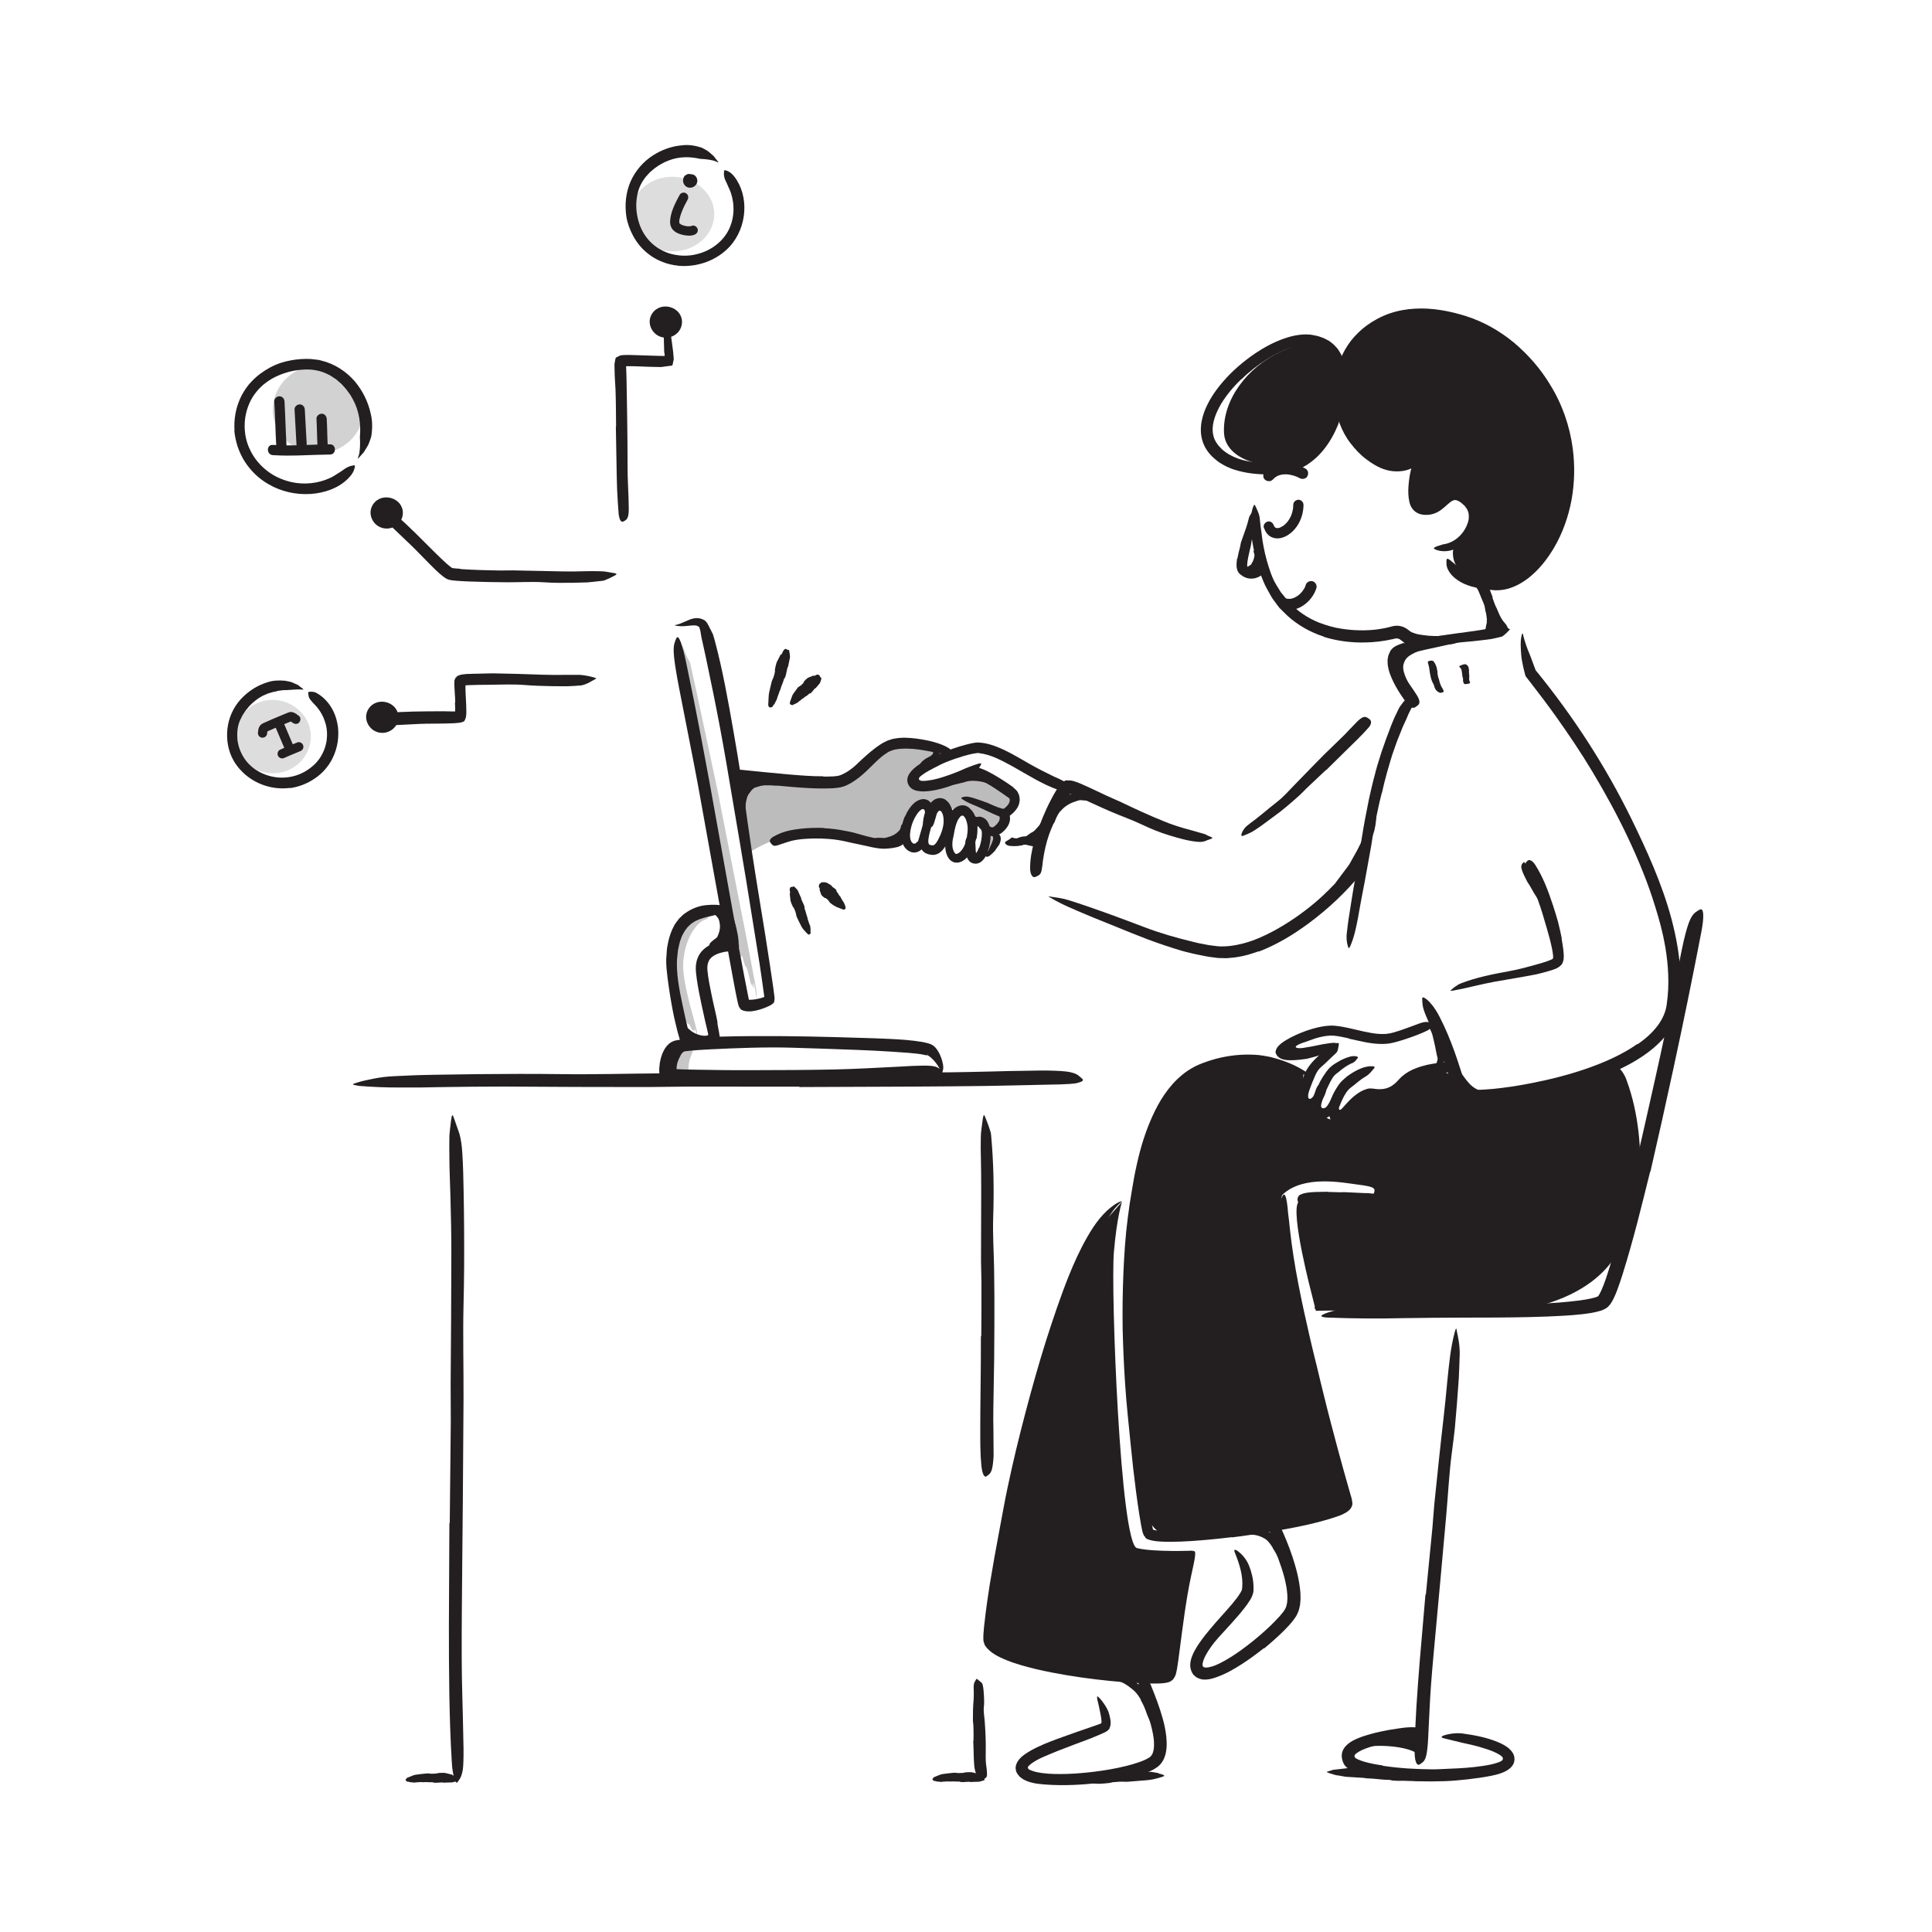 <?xml version="1.0" encoding="UTF-8"?><svg id="Layer_1" xmlns="http://www.w3.org/2000/svg" width="520" height="520" viewBox="0 0 520 520"><defs><style>.cls-1,.cls-2,.cls-3,.cls-4{fill:#231f20;}.cls-5{fill:#242021;}.cls-6{opacity:.25;}.cls-2{opacity:.15;}.cls-3{opacity:.3;}.cls-4{opacity:.2;}</style></defs><path class="cls-1" d="M312.33,477.49c.38,0,.69.19.97.34.09.05.07.19-.03.23-.21.07-.42.16-.63.24-.13.05-2.18.64-2.88.71-.67.11-1.35.17-2.02.21-1.37.09-2.74.21-4.11.33-.3.03-.61.03-.91.01-1.05-.06-2.09.02-3.13.12-.17.02-.35.02-.51.11-.27.14-3.09.35-3.46.32-.92-.07-1.84-.08-2.76-.11-.13,0-.27.04-.4-.04-.3-.19-.57-.13-.86-.13-.39,0-.79,0-1.19-.02-.2-.02-.4-.11-.6-.17-.18-.06-.12-.35-.06-.39.17-.11,0-.22-.02-.34-.01-.04-.02-.09-.02-.12.01-.06,2.2-.9,2.45-.94.02,0,.23-.05.55-.1.32-.05.75-.12,1.19-.19.87-.14,1.78-.28,1.98-.31.19-.04.4,0,.6,0,.1-.01,2.73-.38,2.84-.4.55-.02,1.1-.15,1.66.02.11.03.22.02.33.01.95-.06,1.9-.01,2.85.01.48.01.97-.02,1.45-.03.09,0,.18.02.26.03.11.01.22.04.33.03,1.14-.03,2.29.05,3.43-.02.26-.05,1.53.26,1.83.27.17,0,.73.31.88.29Z"/><path class="cls-1" d="M358.53,477.46c-.52-.07-.94-.31-1.33-.46-.12-.05-.1-.14.05-.18.29-.06.59-.16.89-.26.05-.02.26-.04.58-.19.31-.08.72-.08,1.15-.14.87-.09,1.83-.2,2.32-.27.95-.16,1.89-.13,2.84-.13l5.77.02c.43,0,.85.03,1.28.09,1.46.17,2.92.26,4.38.26.24,0,.49.03.73-.05.39-.13,4.36.02,4.87.1.65.1,1.28.19,1.91.29.64.12,1.27.23,1.91.35.18.03.38.02.54.12.38.24.77.23,1.17.28.55.07,1.09.16,1.64.26.27.05.53.17.8.26.24.08.1.31.01.33-.25.07-.05.19-.03.29,0,.03.01.08,0,.1,0,.02-.21.05-.52.11-.32.06-.72.13-1.14.2-.84.17-1.72.31-1.89.31-.04,0-1.22.07-2.45.15-1.22.02-2.5.05-2.77.05-.27.02-.55-.05-.82-.09-.13-.02-3.81.06-3.96.05-.76-.05-1.53.02-2.28-.22-.15-.05-.3-.04-.46-.04-1.31-.01-2.61-.19-3.92-.3-.67-.06-1.34-.07-2.01-.11-.12,0-.24-.04-.36-.06-.15-.02-.3-.06-.45-.07-1.58-.1-3.13-.19-4.75-.29-.36-.03-2.09-.4-2.51-.41-.12,0-.37-.09-.61-.16-.13-.04-.26-.07-.35-.1-.1-.04-.19-.08-.24-.09Z"/><path class="cls-1" d="M251.63,479.35c-.1.06-.21.04-.32-.08-.11-.1-.21-.2-.31-.26-.06-.04-.06-.13-.01-.2.11-.11.21-.28.32-.45.07-.05,1.27-.5,1.68-.68.4-.16.81-.2,1.22-.26.83-.1,1.67-.21,2.51-.28.19-.02.37-.01.56.02.64.09,1.28.07,1.92.01.11,0,.22,0,.32-.07.17-.13,1.91-.14,2.14-.08.61.15,1.11.27,1.66.41.08.02.16,0,.23.09.15.21.33.19.5.22.24.04.47.09.7.18.11.04.22.17.32.27.1.09,0,.39-.03.42-.11.08-.04.23-.05.36,0,.04,0,.1-.01.13-.02.07-1.39.47-1.53.46-.02,0-.51,0-1.03.02-.52.02-1.05.04-1.16.05-.11.01-.23-.04-.34-.07-.05-.02-1.6.09-1.66.09-.32-.03-.64.04-.96-.12-.06-.03-.13-.02-.19-.02-.55.03-1.1-.02-1.65-.04-.28-.01-.56.03-.84.04-.05,0-.1-.02-.15-.03-.06,0-.13-.03-.19-.02-.66.06-1.34.03-2,.15-.15,0-.91-.14-1.09-.11-.1,0-.46-.18-.54-.14Z"/><path class="cls-1" d="M109.81,479.53c-.1.06-.21.04-.32-.08-.11-.1-.21-.2-.31-.26-.06-.04-.06-.13-.01-.2.11-.11.21-.28.32-.45.07-.05,1.27-.5,1.68-.68.4-.16.81-.2,1.22-.26.83-.1,1.67-.21,2.51-.28.19-.02.37-.01.56.02.64.09,1.28.07,1.92.01.11,0,.22,0,.32-.07.17-.13,1.91-.14,2.14-.08.61.15,1.11.27,1.66.41.08.02.17,0,.23.09.15.21.33.19.5.22.24.04.47.09.7.18.11.04.22.17.32.27.1.09,0,.39-.03.42-.11.08-.04.23-.05.36,0,.04,0,.1-.01.13-.02.07-1.39.47-1.53.46-.02,0-.51,0-1.03.02-.52.02-1.05.04-1.16.05-.11.01-.23-.04-.34-.07-.05-.02-1.6.09-1.66.09-.32-.03-.64.04-.96-.12-.06-.03-.13-.02-.19-.02-.55.03-1.1-.02-1.65-.04-.28-.01-.56.03-.84.04-.05,0-.1-.02-.15-.03-.06,0-.13-.03-.19-.02-.66.06-1.34.03-2,.15-.15,0-.91-.14-1.09-.11-.1,0-.46-.18-.54-.14Z"/><path class="cls-1" d="M351.43,157.48c-.05.16-.11.32-.17.49-.06.17.14-.29.02-.05-.04.09-.09.18-.13.27-.09.16-.18.32-.28.48-.07.12-.3.34-.32.47.02-.11.17-.21,0-.01-.06.07-.11.14-.17.2-.13.15-.26.29-.4.43s-.29.27-.44.4c-.04.03-.28.22-.1.08s-.11.08-.15.1c-.31.21-.63.39-.97.56s.31-.1-.03.01c-.08.03-.16.06-.25.09-.18.06-.37.11-.55.15-.07.01-.31.12-.11.03s-.03,0-.11,0c-.21.02-.42.02-.62,0-.06,0-.34-.07-.11,0s-.06-.02-.11-.03c-.21-.05-.42-.11-.63-.19-.74-.27-1.68.3-1.85,1.05-.19.85.26,1.55,1.05,1.85,3.94,1.46,8.2-1.88,9.31-5.57.23-.75-.27-1.67-1.05-1.85s-1.6.24-1.85,1.05h0Z"/><path class="cls-1" d="M342.58,129.09c.13-.14.26-.28.4-.41.08-.07.16-.14.23-.2-.1.09-.14.1,0,.01.15-.1.3-.2.46-.29.09-.05.18-.09.27-.14.15-.07.09-.04-.03,0,.34-.13.69-.24,1.05-.31.1-.02.2-.04.3-.05.22-.04-.36.03.03,0,.19-.01.37-.03.56-.03s.38,0,.57.01c.08,0,.17.01.25.02.04,0,.4.04.18.02-.19-.02.09.01.12.02.11.02.21.04.32.06.19.04.38.08.57.13.38.1.75.22,1.11.36.03.01.28.12.12.05-.18-.08.14.07.18.08.19.09.38.19.57.29.69.37,1.67.19,2.05-.54s.2-1.65-.54-2.05c-3.36-1.83-8.13-2.27-10.91.84-.52.58-.62,1.55,0,2.12.57.52,1.56.62,2.12,0h0Z"/><path class="cls-1" d="M386.67,173.38c-.97,0-1.97-.11-2.94-.27-.36-.06-.72-.07-1.07-.15-1.25-.26-2.41-.91-3.48-1.54-.46-.29-.92-.57-1.38-.85-.28-.18-.57-.34-.84-.54-.27-.2-.53-.42-.81-.6-.17-.12-.14-.14.06-.15.19,0,.59-.07,1.01-.02.72.15,1.35.45,1.97.65.59.2,1.18.41,1.8.63.73.24,1.53.31,2.31.43.86.13,1.74.19,2.63.21.57,0,1.15,0,1.72.01.88,0,1.75.07,2.59,0,.65-.08,1.27-.21,1.88-.35.13-.03.26-.08.4-.1.5-.09.69.04.91.47.05.1.11.19.15.29.13.31,0,.7-.39.94-.57.34-1.2.61-1.85.8-.65.2-1.31.18-1.94.21-.95.02-1.85-.03-2.73,0v-.06Z"/><path class="cls-1" d="M401.33,167.68c.12-.36.15-.81.1-1.27-.02-.17-.1-.32-.14-.49-.05-.31-.16-.61-.21-.95-.05-.35-.14-.69-.25-1.03-.09-.3-.23-.58-.36-.86-.18-.36-.33-.73-.43-1.13-.03-.12.01-.13.13-.07.11.06.32.16.5.31.59.56,1.27,1.07,1.69,1.81.13.22.28.44.39.68.13.24.27.48.36.74.21.57.34,1.19.36,1.84.01.4-.02.8-.1,1.2-.11.63-.45,1.16-.79,1.67-.28.37-.5.87-.97,1.15-.1.06-.19.14-.31.18-.43.15-.62,0-.78-.47-.04-.11-.07-.22-.1-.33-.08-.37-.02-.7.05-.9.13-.28.11-.57.2-.71.08-.17.16-.34.24-.5.09-.27.29-.47.35-.86h.05Z"/><path class="cls-1" d="M400.22,166.97c-.04-.53-.13-1.23-.23-1.84-.04-.23-.14-.43-.18-.66-.13-.81-.27-1.62-.48-2.41-.09-.35-.23-.68-.38-1.01-.22-.4-.34-.85-.37-1.34,0-.16.19-.22.46-.22.27.01.66.08.86.29.38.35.54.8.75,1.23.19.44.35.89.45,1.37.12.57.44,1.09.65,1.64.23.61.42,1.22.6,1.85.12.39.2.85.24,1.33.06.76-.17,1.5-.44,2.13-.22.49-.39.98-.66,1.41-.06.09-.1.2-.17.28-.29.29-.5.27-.92,0-.1-.06-.19-.12-.28-.19-.29-.22-.42-.55-.4-.86.04-.46.15-.82.2-1.16.03-.17.06-.32.07-.46.02-.14.08-.24.1-.35.08-.32.15-.49.04-1.02l.06-.02Z"/><path class="cls-1" d="M339.51,150.95c-.17.42-.36.81-.61,1.2-.09.14-.13.3-.23.43-.38.45-.8.85-1.32,1.09-.22.12-.42.26-.63.38-.24.2-.61.23-.94.11-.11-.04-.13-.24-.13-.49,0-.25,0-.61.04-.76.06-.3.2-.34.32-.48.13-.11.24-.24.47-.3.27-.09.33-.37.46-.58.15-.23.29-.49.4-.79.07-.18.14-.37.17-.56.06-.29.16-.6.13-.92-.02-.24-.18-.48-.21-.72-.01-.05-.04-.1-.04-.16,0-.2.13-.28.58-.36l.31-.05c.34-.05.65.01.8.16.22.22.43.46.54.71.09.26.12.53.13.81.03.42-.08.85-.21,1.27h-.05Z"/><path class="cls-1" d="M333.03,150.37c.21-1.12.48-2.18.75-3.23.1-.38.11-.78.23-1.16.46-1.31.93-2.63,1.39-3.94.19-.58.37-1.17.52-1.76.1-.38.18-.76.3-1.13.15-.37.38-.71.62-1.05.16-.21.39-.1.65.18.25.28.63.77.71,1.24-.04.79-.14,1.56-.26,2.33-.12.77-.4,1.51-.69,2.25-.37.88-.39,1.88-.59,2.81-.24,1.02-.5,2.05-.7,3.07-.12.62-.23,1.26-.27,1.84,0,.26-.09.57.15.74.2.2.44.35.82.41.54.07,1.07-.25,1.68-.59.14-.08.27-.18.43-.25.3-.13.55-.19.78-.09.22.11.39.32.52.65.06.15.12.29.16.44.06.25.03.48,0,.71-.03.22-.08.47-.23.59-.44.41-1.11.9-2.1,1.17-.5.12-1.08.2-1.69.1-.3-.03-.6-.12-.89-.22l-.48-.21c-.18-.07-.31-.19-.46-.28-.27-.18-.53-.37-.77-.58-.6-.63-.83-1.54-.8-2.43.02-.65.08-1.08.14-1.59h.07Z"/><path class="cls-1" d="M356.3,171.35c-3.56-1.16-6.92-3.03-9.7-5.54l-1.46-1.43c-.24-.24-.49-.47-.73-.71l-.62-.8c-.72-.96-1.46-1.89-1.99-2.96-.58-1.03-1.18-2.05-1.63-3.12-.93-2.14-1.65-4.35-2.2-6.59-.48-1.99-.89-4.01-1.14-6.02-.16-1.3-.21-2.61-.18-3.91.05-1.3.15-2.62.65-3.87.3-.78.4-.64.71.06.31.71,1.01,1.96,1.08,3.35.1,1.24.27,2.48.46,3.7.13,1.23.31,2.45.55,3.67.46,2.44,1.14,4.84,1.98,7.2.26.7.56,1.4.9,2.09.35.68.77,1.31,1.16,1.96l.6.97.72.88c.5.57.91,1.22,1.46,1.73,2.23,2.46,5.05,4.36,8.18,5.6,1.94.71,3.94,1.34,6.03,1.62,3.14.49,6.39.57,9.55.18,1.23-.17,2.43-.4,3.61-.72l.44-.12c.19-.05.41-.09.62-.12.42-.05.85-.05,1.28.01.85.12,1.71.51,2.35,1.03.46.35.94.69,1.4,1.16.87.89,1.25,1.72,1.33,2.26.1.56-.09.94-.44,1.33-.16.17-.29.37-.45.49-.53.44-1.46-.22-2.19-1.11-.29-.32-.59-.58-.98-.88l-.6-.45-.32-.23c-.09-.06-.12-.07-.19-.1-.23-.1-.46-.14-.69-.14-.11,0-.22.02-.33.05l-.08.02-.22.05-.45.1c-2.39.54-4.86.83-7.36.88-3.71.09-7.49-.39-11.11-1.51l.02-.08Z"/><path class="cls-1" d="M381.33,471.92c-2.56-1.91-10.75-2.57-14.52-1.54s-.56-1.79.85-2.35,10.07-1.79,10.07-1.79l4.8.66-1.2,5.02Z"/><g class="cls-6"><path class="cls-5" d="M185.32,289.62v-.03c.14-.29.03-.54.01-.82-.03-.27-.05-.54-.04-.82.05-.54.02-1.1.12-1.65.07-.56.21-1.11.4-1.65.09-.27.2-.54.32-.8.08-.28.19-.56.31-.84.24-.55.53-1.1.87-1.63h0c.04-.06.07-.13.05-.16l-.13-.34c-.09-.33-.15-.63-.18-.92,0-.03-.03-.05-.09-.04l-.45.03c-.08,0-.21.04-.34.11-.72.41-1.42.91-2.04,1.51-.65.58-1.11,1.32-1.53,2.08-.42.76-.73,1.58-.98,2.43-.28.85-.33,1.75-.32,2.65,0,.13.07.24.16.27l.44.14c.13.04.26.05.38.02l.4-.07s.07,0,.1.03l.26.22c.07.06.16.08.24.07.22-.04.45.08.55.29l.05.09c.03.06.09.11.15.12.06.01.12,0,.18-.05.05-.04.11-.04.14,0,.08.09.2.08.3-.01l.1-.1s.08-.04.11-.04c.03,0,.06.04.06.07l.02.22c0,.06.04.09.1.08.05-.01.11-.07.14-.14l.07-.15c.03-.07.06-.14.08-.21"/></g><path class="cls-3" d="M201.74,229.35s9.43-5.77,15.62-5.18c6.18.59,18.82,2.59,21.08,2.55s4.71-.28,4.71-.28c0,0,2.03-8.27,3.74-9.11s9.02-.46,12.86,1.54c3.84,2,5.76,7.64,5.76,7.64,0,0,.82,4.63,1.66,1.79.83-2.84,3.94-7.81,3.89-8.26s2.22-1.78,1.84-3.83c-.37-2.06-7.17-6.37-7.87-6.79s-4.19-1.31-4.19-1.31c0,0-9.27,4.99-12.21,3.23s-3.89-2.93-1.49-4.12,8.47-3.62,6.48-4.94-11.11-.39-11.94-1.37-3.73-1.14-6.02,1.43c-2.29,2.57-7.55,7.58-8.97,8.09s-12.16.45-12.16.45c0,0-17.18-2.12-16.23,3.3.95,5.42,3.45,15.16,3.45,15.16Z"/><path class="cls-1" d="M249.36,204.1l.58-.34c.19-.08.36-.17.51-.26.11-.07.15-.17.24-.23.14-.1.26-.19.33-.32.11-.12.16-.31.1-.53-.05-.2-.21-.35-.38-.51-.23-.18-.49-.34-.78-.54-.09-.07-.06-.19.06-.34.12-.14.37-.34.63-.34.45.02.96.11,1.37.44.42.31.79.86.82,1.49.03.73-.18,1.47-.54,1.95-.41.51-.85.87-1.32,1.12-.27.15-.53.29-.79.45-.39.24-.79.47-1.16.72-.28.21-.5.49-.75.72-.06.05-.1.12-.17.15-.26.13-.41.08-.67-.15-.06-.05-.12-.1-.17-.16-.18-.19-.23-.44-.16-.69.21-.74.63-1.26,1.06-1.78.36-.33.77-.59,1.16-.89l.03.04Z"/><path class="cls-1" d="M262.05,210.14c-.62-.01-1.27.06-1.93.22-.24.05-.47.16-.72.22-.9.22-1.82.44-2.72.65-.42.1-.82.21-1.23.31-.53.13-1.1.16-1.65,0-.17-.05-.14-.22,0-.42.14-.2.36-.47.62-.59.46-.23.91-.32,1.39-.46.48-.14.97-.28,1.49-.39.62-.13,1.21-.48,1.86-.67.71-.22,1.46-.39,2.24-.47.48-.05.96-.05,1.43-.03.72.03,1.42.18,2.11.3.53.1,1.08.14,1.62.27.12.03.24.05.35.09.42.17.49.35.38.79-.03.1-.05.2-.08.3-.12.33-.4.51-.71.5-.93,0-1.72-.28-2.57-.41-.62-.11-1.25-.19-1.87-.17v-.04Z"/><path class="cls-1" d="M244.43,224.06c-.29.57-.65,1.15-1.1,1.68-.16.19-.28.42-.48.6-.66.64-1.55,1.12-2.43,1.28-.39.08-.79.16-1.19.13-.51-.02-1.08-.15-1.42-.58-.11-.13.07-.32.31-.5.24-.17.51-.4.67-.43.29-.02.55-.16.83-.2.28-.04.58-.11.91-.2.39-.1.63-.51.89-.86.3-.39.55-.85.82-1.34.16-.3.32-.62.45-.95.22-.52.43-1.04.65-1.56.17-.41.22-.88.46-1.28.05-.09.09-.19.15-.27.24-.31.43-.34.78-.17.08.04.16.07.24.11.25.15.36.41.37.67-.02.39.05.79,0,1.13-.04.35-.09.71-.18,1.08-.19.52-.42,1.08-.68,1.68l-.05-.02Z"/><path class="cls-1" d="M241.76,226.17c-.58.29-1.19.48-1.79.62-.22.05-.42.14-.64.17-.77.1-1.52.07-2.25.04-.32-.02-.64,0-.95.02-.4.07-.81-.02-1.2-.21-.12-.06-.1-.27.02-.52.11-.24.31-.56.53-.65.39-.2.77-.12,1.14-.15.38,0,.75.01,1.13.05.46.05.9-.13,1.32-.25.47-.13.93-.28,1.36-.51.27-.13.52-.29.76-.48.37-.27.73-.57.99-.96.2-.3.26-.67.34-1,.02-.07.03-.15.06-.22.09-.26.29-.27.73-.19l.29.05c.16.04.28.11.4.21.11.1.22.25.22.4.12.91-.37,1.7-.92,2.37-.42.5-.94.92-1.52,1.22l-.03-.04Z"/><path class="cls-1" d="M221.62,222.89c1.97.11,3.96.33,5.93.75.71.15,1.42.24,2.1.43l3.49.98c1.15.29,2.36.56,3.53.75,1.04.15,2.1.26,3.13.24.66,0,1.32-.09,1.98-.13.66-.04,1.35.02,2.04-.06.42-.08.42.06.14.37-.14.15-.34.4-.6.67-.26.3-.59.58-1,.78-.35.18-.73.31-1.1.38-.38.09-.75.15-1.13.21-.76.11-1.52.17-2.27.18-1.51-.03-2.97-.34-4.36-.68-1.74-.41-3.52-.71-5.18-1.11-1.82-.45-3.59-.73-5.48-.86-1.15-.09-2.31-.12-3.46-.11-1.75.03-3.53.1-5.24.4-1.34.22-2.59.7-3.84,1.09l-.81.29c-1.03.31-1.38.27-1.85-.32-.11-.13-.23-.25-.32-.39-.3-.46-.02-1.04.75-1.51,1.14-.64,2.37-1.2,3.66-1.52,1.29-.34,2.62-.54,3.95-.69,1.98-.21,3.97-.25,5.97-.2v.07Z"/><path class="cls-1" d="M201.21,214.19c-.16.68-.41,1.39-.5,2.13-.04.27-.01.54-.05.81-.12.97-.18,1.97-.18,2.98,0,.45.06.89.12,1.33.09.56.19,1.12.17,1.71,0,.18-.18.19-.41.09-.22-.11-.52-.33-.65-.64-.43-1.11-.83-2.24-.89-3.46,0-.73-.2-1.47-.24-2.22-.04-.83-.01-1.67.1-2.5.09-.51.19-1.02.33-1.54.21-.79.58-1.58,1.11-2.3.42-.56.88-1.15,1.62-1.51.16-.08.32-.16.51-.2.7-.13.96.13.96.81,0,.16,0,.31-.02.46-.08.52-.3.91-.42,1.08-.36.54-.62.76-.93,1.3-.23.41-.45.99-.58,1.68h-.06Z"/><path class="cls-1" d="M200.84,214.76c-.13.64-.23,1.31-.29,1.98-.02.24.01.48,0,.72-.07.86-.18,1.73-.18,2.6,0,.38.04.77.08,1.14.06.48.14.96.13,1.46,0,.16-.14.16-.31.07-.17-.1-.42-.29-.53-.56-.38-.95-.72-1.93-.78-2.96-.04-.61-.21-1.23-.28-1.86-.07-.69-.1-1.38-.11-2.07,0-.43,0-.86.01-1.29.03-.66.14-1.32.19-1.99.04-.52-.03-1.07.01-1.63.01-.12,0-.25.03-.38.1-.46.36-.52,1.02-.31.15.05.3.09.44.14.47.19.84.52.9.8.16.81.06,1.49-.03,2.29-.07.58-.12,1.2-.23,1.84h-.06Z"/><path class="cls-1" d="M206.31,211.35c-.52.01-1.04.06-1.55.17-.19.03-.36.12-.55.16-.66.16-1.31.39-1.94.69-.28.12-.53.31-.79.48-.31.24-.6.5-.95.71-.11.06-.2-.04-.22-.22-.03-.18,0-.44.15-.64.56-.66,1.22-1.29,2.06-1.59.49-.19.96-.47,1.47-.65.56-.2,1.13-.34,1.71-.43.36-.06.72-.1,1.07-.13.54-.05,1.09-.03,1.63-.05.42,0,.84-.06,1.27-.05.09,0,.19-.01.28,0,.35.04.42.23.41.61,0,.09,0,.18-.02.26-.04.28-.23.5-.47.6-.7.14-1.36.19-2.04.13-.5-.03-1.02-.05-1.53-.01v-.03Z"/><path class="cls-1" d="M199.94,213.38c.24-.3.5-.56.76-.82.09-.1.16-.21.26-.3.35-.32.77-.55,1.16-.77.17-.1.33-.22.49-.33.2-.14.41-.29.67-.34.08-.02.13.09.15.23.02.14.01.34-.07.45-.3.38-.55.75-.91,1.03-.21.17-.36.42-.52.64-.19.24-.37.48-.54.74-.1.16-.22.31-.31.48-.14.25-.29.51-.36.79-.05.22,0,.46.02.68,0,.05.01.1,0,.14-.02.17-.14.21-.52.2h-.27c-.3-.03-.53-.14-.61-.31-.26-.52-.13-1.03.03-1.51.13-.36.31-.69.51-1.02l.03.02Z"/><g class="cls-6"><path class="cls-5" d="M203.11,264.05l-.06-.32c-1.09-5.68-2.11-11.38-3.27-17.04l-6.6-33.68c-2.4-11.19-4.71-22.39-7.2-33.56h0c-.15-.66-.29-1.22-.34-1.3l-.54-.97c-.54-1.15-1.08-2.3-1.36-3.5-.03-.13-.03.01,0,.41.09.99.06,2,.15,2.98.05.52.19,1.48.36,2.52,1.02,6.25,2.13,12.47,3.22,18.7,1.11,6.23,2.13,12.47,3.32,18.68l3.58,18.63,3.6,18.62c.18.9.39,1.68.51,1.91l.59,1.15c.16.32.29.43.37.32l.25-.36s.07.07.13.29l.56,1.91c.15.52.27.78.33.73.15-.14.54,1,.98,2.91l.19.82c.14.59.26,1.02.35,1.21.09.19.13.11.11-.21-.01-.29.06-.18.17.25.24.92.38,1.07.32.33l-.06-.76c-.02-.24,0-.31.06-.19.05.12.14.43.22.82.16.73.32,1.45.39,2.2.08.6.14,1,.19.98.02-.02.05-.46,0-1.08-.03-.46-.05-.91-.14-1.36-.12-.68-.24-1.37-.36-2.07"/></g><g class="cls-6"><path class="cls-5" d="M187.36,276.67l-.03-.12-.41-1.67c-.14-.55-.32-1.1-.47-1.65-.31-1.1-.62-2.2-.9-3.3-.53-2.18-1.04-4.37-1.37-6.54-.36-2.22-.44-4.17-.06-6.29.33-2.09.99-4.15,1.98-5.89,1.02-1.72,2.19-3.27,3.97-3.81h0c.21-.05.38-.19.4-.24.09-.2.2-.39.32-.57.42-.47.95-.74,1.49-.91.06-.02,0-.06-.15-.12-.4-.15-.83-.33-1.28-.53-.24-.07-.7-.14-1.22-.15-1.5.22-2.98.88-4.13,1.85-1.17.95-2.05,2.15-2.68,3.4-1.29,2.51-2.01,5.15-2.31,7.86-.16,1.34-.16,2.83-.02,4.14.12,1.34.33,2.63.57,3.91.47,2.56,1.12,5.05,1.81,7.52.1.36.24.66.35.73l.51.38c.14.11.26.12.36.06l.31-.21s.07.02.11.1l.42.71c.12.19.22.28.28.24.17-.1.48.31.77,1.04l.13.31c.09.22.18.38.26.45.07.06.12.02.13-.12.01-.12.07-.09.15.07.17.35.29.38.3.07v-.32c0-.1.04-.14.08-.1.04.04.1.16.15.31.09.28.19.56.23.86.05.24.1.39.15.37.03-.02.07-.21.05-.46-.01-.19-.01-.37-.06-.55-.05-.27-.11-.54-.18-.82"/></g><path class="cls-1" d="M186.48,280.19c-.76-.43-1.45-.96-2.03-1.56-.22-.22-.45-.41-.64-.64-.64-.86-1.16-1.78-1.41-2.77-.13-.43-.25-.86-.34-1.29-.14-.54-.19-1.12-.06-1.68.04-.17.14-.15.29-.02.14.13.39.36.53.62.37.98.95,1.76,1.33,2.66.23.55.72.97,1.15,1.37.48.45,1.01.84,1.59,1.15.36.19.74.36,1.14.47.6.18,1.23.31,1.85.28.49-.03.94-.25,1.36-.45.09-.04.18-.11.27-.15.35-.12.51.02.8.59l.2.39c.21.44.17.88-.14,1.17-.93.74-2.2.91-3.38.77-.88-.13-1.73-.45-2.52-.85l.02-.05Z"/><path class="cls-1" d="M180.07,285.77c.22-.64.49-1.24.82-1.8.11-.21.18-.43.32-.63.23-.35.51-.66.78-.96.3-.28.61-.55.93-.79.27-.23.54-.45.8-.68.18-.14.34-.29.53-.41.19-.11.4-.2.63-.24.15-.02.28.27.35.62.07.35.12.75-.03.89-.5.54-.91,1.08-1.48,1.56-.36.28-.52.73-.73,1.13-.23.44-.45.9-.6,1.39-.1.3-.18.6-.22.92-.07.47-.12.96-.03,1.42.08.36.35.67.54.96.04.07.1.12.14.19.14.24-.08.42-.6.72l-.36.21c-.4.22-.83.25-1.14.06-.8-.61-1.01-1.61-1.02-2.53-.01-.7.12-1.38.29-2.03h.06Z"/><path class="cls-1" d="M195.98,249.31c-.05.75-.18,1.48-.44,2.21-.09.26-.14.53-.27.77-.46.85-1.1,1.56-1.84,2.11-.34.23-.67.46-1.02.66-.43.3-.99.4-1.52.25-.17-.05-.16-.26-.09-.54.07-.27.17-.69.3-.88.11-.19.24-.28.38-.39.13-.11.25-.21.37-.33.23-.24.54-.41.86-.64.39-.27.53-.76.69-1.18.19-.47.31-.97.36-1.52.03-.33.03-.68-.01-1.02-.06-.52-.15-1.06-.39-1.54-.18-.38-.53-.66-.8-.97-.06-.07-.14-.12-.19-.2-.2-.26-.09-.46.39-.85l.32-.26c.35-.27.8-.38,1.09-.21.86.49,1.32,1.38,1.59,2.32.21.7.29,1.46.29,2.22h-.06Z"/><path class="cls-1" d="M196.42,251.46c-.12.26-.24.51-.37.76-.04.09-.05.19-.1.27-.18.3-.4.59-.59.86-.08.12-.17.25-.23.38-.08.16-.15.34-.35.44-.06.03-.25-.08-.43-.23-.18-.15-.37-.34-.37-.44,0-.18.01-.34.04-.5.03-.16.15-.27.27-.4.16-.15.13-.37.19-.55.06-.2.13-.42.19-.63.04-.13.07-.26.09-.4.03-.2.07-.41.06-.61-.02-.16-.15-.31-.24-.45-.02-.03-.05-.06-.07-.09-.02-.12.11-.18.55-.27l.3-.06c.34-.06.64-.05.78.05.4.3.48.69.5,1.06-.02.28-.12.56-.2.83h-.04Z"/><path class="cls-1" d="M285.2,215.41c.75-.57,1.56-1.05,2.44-1.41.32-.14.62-.31.95-.41,1.18-.3,2.41-.28,3.56-.12.52.06,1.02.22,1.5.36.62.19,1.24.47,1.69.96.14.15,0,.3-.25.43-.26.12-.63.27-.94.25-.55-.06-1.08-.04-1.59,0-.51.04-1.01-.08-1.55-.1-.66-.06-1.28.28-1.9.47-.69.22-1.35.55-1.99.98-.39.26-.77.55-1.11.89-.52.5-1.03,1.05-1.4,1.68-.31.48-.47,1.03-.66,1.56-.04.12-.07.24-.13.35-.24.4-.43.48-.9.38-.11-.02-.22-.03-.32-.06-.34-.09-.54-.4-.55-.81-.03-.62.14-1.19.33-1.76.2-.57.48-1.13.86-1.62.54-.75,1.2-1.43,1.93-2.04l.04.04Z"/><path class="cls-1" d="M282.63,221.94c-.48.62-.99,1.21-1.55,1.77-.2.2-.36.44-.58.63-.78.64-1.6,1.24-2.55,1.6-.4.18-.8.35-1.2.53-.52.19-1.07.34-1.64.27-.19-.11-.17-.14-.09-.38.09-.23.25-.55.48-.73.41-.31.77-.62,1.16-.88.39-.26.74-.58,1.19-.77.54-.26.91-.77,1.32-1.21.45-.48.88-1,1.27-1.57.24-.35.49-.69.7-1.07.33-.56.66-1.13.88-1.75.17-.48.2-1,.28-1.51.02-.11.03-.22.07-.33.15-.39.34-.46.9-.36.13.02.25.04.38.07.41.1.7.39.75.74.17,1.05-.21,1.98-.6,2.93-.31.7-.7,1.37-1.12,2.03l-.05-.03Z"/><path class="cls-1" d="M342.6,416.65c-.52-.84-1.06-1.62-1.71-2.19-.24-.21-.51-.34-.77-.49-.9-.53-2.14-.9-3.43-.94-.57-.03-1.14.04-1.69.14-.71.15-1.42.27-2.18.36-.24.02-.29-.18-.19-.49.1-.3.35-.75.77-.99.73-.44,1.56-.64,2.4-.74.84-.1,1.68-.1,2.53.05,1,.17,2.16.3,3.15.93,1.07.66,1.83,1.56,2.48,2.44.4.54.77,1.11,1.12,1.68.54.86.98,1.78,1.45,2.66.37.69.79,1.34,1.13,2.05.07.16.16.3.22.47.21.61.08.86-.41,1.14-.11.06-.23.14-.34.18-.39.17-.81.02-1.1-.33-.81-1.07-1.42-2.2-2-3.37-.45-.86-.92-1.72-1.47-2.52l.04-.03Z"/><path class="cls-1" d="M307.1,457.56c-.48-.88-1.07-1.73-1.79-2.44-.26-.27-.58-.46-.86-.71-1.01-.85-2.18-1.56-3.47-2.01-.57-.23-1.17-.33-1.77-.4-.77-.1-1.54-.2-2.36-.27-.25-.03-.24-.14-.05-.34.19-.19.56-.53,1.06-.69.44-.12.89-.25,1.35-.29.45,0,.91.01,1.36.08.91.1,1.78.42,2.58.87.94.54,1.97.99,2.85,1.66.97.74,1.81,1.63,2.51,2.6.44.6.82,1.22,1.16,1.88.51.99.88,2.03,1.23,3.06.29.8.55,1.6.72,2.43.04.18.09.36.1.55.07.7-.1.93-.58,1.1-.11.04-.22.08-.34.11-.38.07-.72-.18-.9-.61-.57-1.31-1.16-2.53-1.57-3.81-.35-.94-.78-1.85-1.29-2.72l.05-.03Z"/><path class="cls-1" d="M434.21,287.29s3.09,8.48,5.36,17.29c2.27,8.82-3.83,28.71-4.99,30.59s-7.8,8.38-15.34,12.77c-10.41,6.05-40.49,4.34-40.49,4.34l-24.58.53-1-4s-6.02-22.76-3.67-25.3,19.18,0,20.04-1.84.83-2.23-4.38-2.88c-3.65-.45-14.27-2.62-19.91,2.71-1.41,1.33.22,14.86,1.99,23.98,2.6,13.4,15.61,60.75,15.61,60.75,0,0-10.25,3.06-13.92,3.93s-29.4,3.69-34.45,3.09-6.37-7.04-6.37-7.04l-4.1-45.16,2.05-41.33,8.13-23.99s5.46-6.97,9.47-8.16,12.53-3.94,16.42-2.33c3.89,1.61,10.79,3.61,10.79,3.61,0,0-1.66,10.57,2.29,8.96,2.23-.91,3.24,5.02,6.24,3.06,3.01-1.96,10.32-7.4,12.63-6.5s6.55-3.76,7.4-3.69,9.4-6.55,12.6,1.42,22.73,1.42,22.73,1.42l19.44-6.23Z"/><path class="cls-1" d="M301.99,323.5s-1.34,3.67-2.19,13.55c-.85,9.88,1.69,78.49,6.21,79.62s15.08.69,15.08.69l-5.83,26.28-1.21,6.82s-16.85-.7-30.66-2.56c-13.8-1.87-16.53-6.25-16.53-6.25l4.19-30.09,8.89-38.93,6.87-23.83,7.11-16.18,8.06-9.13Z"/><path class="cls-1" d="M394.68,293.38c-.6-.64-1.16-1.32-1.54-2.07-.15-.27-.32-.52-.44-.8-.43-.98-.76-1.97-1.04-2.95-.14-.43-.27-.86-.41-1.29-.19-.54-.37-1.08-.49-1.64-.04-.17.05-.18.19-.07.14.11.35.32.5.62.49,1.05,1.12,2.03,1.57,3.06.26.63.7,1.19,1.1,1.73.45.6.88,1.18,1.38,1.71.31.32.65.63,1.01.89.55.39,1.15.75,1.79.93.5.13,1.03.07,1.5,0,.11,0,.21-.04.31-.05.19,0,.32,0,.42.1.1.11.18.27.26.52.04.11.08.22.11.33.1.34-.03.76-.42.94-1.16.52-2.54.2-3.63-.33-.83-.4-1.56-.97-2.2-1.58l.03-.04Z"/><path class="cls-1" d="M388.28,280.45c.11.71.22,1.41.34,2.12.04.26.14.51.17.79.05.91.11,2.03-.31,3.1-.19.49-.49.94-.87,1.28-.47.42-1.32.67-1.93.25-.18-.13-.03-.32.16-.54.2-.21.34-.57.4-.7.08-.1.12-.24.17-.35.08-.08.15-.18.21-.27.09-.13.21-.49.29-.87.12-.49-.18-1.09-.27-1.68-.13-.68-.27-1.36-.4-2.04-.09-.42-.17-.85-.28-1.27-.15-.64-.3-1.28-.47-1.91-.15-.49-.41-.93-.6-1.4-.04-.11-.1-.2-.13-.31-.12-.41,0-.59.47-.78.11-.05.21-.1.32-.13.37-.12.73-.04.93.21.61.73,1.04,1.57,1.38,2.45.19.67.32,1.37.48,2.06l-.05.02Z"/><path class="cls-1" d="M412.67,239.99c-.35-.61-.7-1.22-1.05-1.82-.13-.22-.3-.41-.43-.63-.23-.39-.42-.8-.62-1.21-.19-.39-.44-.83-.62-1.29-.16-.41-.34-.81-.43-1.27-.2-.55.04-1.4.64-1.71.18-.1.24.07.3.3.03.23.21.53.28.67.17.25.15.57.34.96.16.39.35.76.59,1.23.28.57.74,1.04,1.08,1.58.37.6.74,1.2,1.11,1.8.23.37.46.74.68,1.11.36.55.69,1.12,1.09,1.63.31.4.7.73,1.05,1.09.08.08.17.15.23.24.23.34.19.53-.12.85-.07.07-.14.15-.21.22-.25.23-.59.26-.87.09-.85-.5-1.37-1.28-1.92-2.05-.4-.58-.76-1.18-1.14-1.78l.04-.03Z"/><path class="cls-1" d="M368.49,227.16c-.56,1.18-1.18,2.34-1.84,3.46-.23.41-.44.84-.7,1.24-.94,1.39-2.04,2.66-3.13,3.9-.48.56-.95,1.12-1.42,1.67-.32.34-.6.72-.94,1.03-.37.29-.76.56-1.15.83-.25.16-.29.07-.24-.23.06-.28.13-.82.37-1.31.18-.45.52-.76.78-1.14l.81-1.1c.54-.74,1.09-1.47,1.66-2.2.7-.86,1.14-1.94,1.73-2.9.62-1.07,1.21-2.17,1.74-3.3.33-.69.63-1.4.9-2.12.41-1.09.78-2.2,1.06-3.32.09-.44.16-.88.22-1.32.06-.44.05-.89.15-1.32.04-.19.05-.38.09-.57.23-.7.44-.91.78-1.03.08-.03.16-.07.23-.08.23-.05.41.28.58.86.27.87.27,1.74.19,2.62-.09.87-.22,1.76-.43,2.62-.36,1.27-.85,2.51-1.38,3.73l-.05-.02Z"/><path class="cls-1" d="M338.75,256.05c-2.42.88-4.95,1.57-7.6,1.76l-.99.09-1.02-.02c-.67-.03-1.37,0-2-.12l-1.92-.26c-.64-.09-1.24-.25-1.86-.36-.9-.18-1.8-.35-2.68-.57-.88-.22-1.77-.4-2.64-.67-3.05-.91-6.05-1.92-9.01-3.02-2.95-1.11-5.87-2.31-8.78-3.5-2.57-1.08-5.2-2.05-7.74-3.15-3.27-1.39-6.58-2.71-9.66-4.54-.95-.59-.83-.49.11-.32.95.14,2.74.32,4.7.92,6.92,2.19,13.65,4.72,20.44,7.29,4.05,1.55,8.4,2.8,12.66,3.83l1.76.43,1.76.34c1.18.27,2.33.35,3.5.51,2.24.17,4.57-.18,6.84-.76,2.8-.73,5.52-1.94,8.12-3.33,3.94-2.13,7.71-4.72,11.15-7.62,2.68-2.25,5.06-4.74,7.43-7.26.51-.56,1.02-1.11,1.54-1.68,1.97-2.06,2.75-2.56,3.84-2.37.25.04.52.05.73.13.69.27.32,1.54-1,3.22-3.99,4.92-8.86,9.56-14.32,13.59-4.06,2.98-8.45,5.66-13.32,7.52l-.04-.08Z"/><path class="cls-1" d="M376.15,182.4c-.38-1.04-.67-2.3-.46-3.6.05-.47.18-.93.35-1.36.2-.35.4-.7.63-1,.26-.29.48-.57.76-.84.62-.53,1.32-.84,1.99-1.07.6-.21,1.17-.38,1.74-.54.74-.15,1.5-.19,2.23-.32.23-.03.22.01.07.17-.15.16-.44.43-.81.72l-.97.67c-.32.2-.66.32-.97.49-.62.31-1.17.62-1.63.97-.27.2-.53.5-.77.83-.19.33-.38.67-.47,1.01-.26.73-.22,1.57.05,2.48.16.55.38,1.13.63,1.69.4.88.79,1.77,1.19,2.64.3.7.67,1.36.9,2.11.05.16.13.32.14.49.03.65-.07.87-.39,1.05-.07.04-.14.09-.2.11-.21.09-.51-.12-.76-.49-.42-.53-.67-1.09-1.01-1.63l-.49-.83-.44-.87c-.45-.88-.91-1.8-1.35-2.85l.05-.02Z"/><path class="cls-1" d="M360.37,107.62c-.58,2.17-.97,11.13-9.14,15.52s-21.35,1.36-21.78-6.54c-.49-8.83,6.16-17.75,15.28-21.96,9.12-4.21,14.05-2.1,14.88.31s.76,12.67.76,12.67Z"/><path class="cls-1" d="M368.66,89.46c-3.69,3.21-5.98,5.56-7.16,13.47-1.18,7.91.12,13.87,3.81,16.39,3.69,2.52,6.79,4.32,9.9,5.62,3.11,1.3,6.16,1.17,6.16,1.17,0,0-.65,6.04-.15,8.27s4.14,3.15,4.14,3.15c0,0,4.5-4.49,5.82-4.13,1.32.36,4.24,1.3,5.19,3.53s1.4,4.25-.66,6.66c-2.06,2.42-4.44,3.49-4.44,3.49,0,0-1.49,4.97,3.28,7.48,4.77,2.51,13.15,2.1,15.27,1.05s9.08-10.89,9.08-10.89c0,0,3.75-13.6,3.79-14.16s1.1-7.11-.67-11.96c-1.78-4.85-2.35-11.23-6.06-14.99s-2.14-5.73-10.57-11.48-18.32-7.45-22.88-7.91c-4.56-.47-13.84,5.25-13.84,5.25Z"/><path class="cls-1" d="M372.17,475.26c4.35.66,8.85.93,13.33.96,1.64,0,3.27-.12,4.9-.18,2.88-.1,5.76-.3,8.56-.72,1.4-.2,2.8-.46,4.05-.88.3-.1.64-.23.85-.34.15-.07.29-.15.41-.26.28-.21.32-.63.1-.9-.17-.36-1.46-1.11-2.56-1.55-1.15-.48-2.36-.84-3.57-1.2-1.56-.45-3.16-.79-4.77-1.14-1.6-.39-3.19-.78-4.79-1.17-.99-.24-.84-.53.08-.84.92-.29,2.63-.65,4.58-.51,3.42.47,6.82,1.05,10.23,2.53.43.19.86.41,1.3.66.22.14.44.26.66.42l.46.34c.16.13.29.28.44.41.57.56,1.01,1.23,1.14,1.96.14.73.02,1.51-.35,2.14-.37.64-.98,1.15-1.66,1.55-.37.23-.58.31-.81.42-.24.11-.47.19-.69.28-.92.33-1.8.54-2.69.72-2.11.42-4.22.7-6.34.95-2.12.24-4.25.43-6.36.5-4.65.15-9.29.04-13.93-.41-2.86-.29-5.71-.68-8.57-1.5-.78-.23-1.55-.51-2.33-.89-.39-.21-.78-.42-1.16-.73-.37-.29-.8-.73-1.04-1.22-.37-.8-.61-1.69-.46-2.66.15-.97.71-1.78,1.31-2.33,1.22-1.13,2.6-1.67,3.94-2.18,3.27-1.12,6.51-1.79,9.8-2.25.73-.1,1.43-.22,2.17-.28,2.72-.22,3.62.01,4.21.85.13.19.31.39.38.58.23.66-.8,1.16-2.72,1.46-2.84.44-5.74.91-8.57,1.57-1.41.33-2.8.7-4.08,1.18-1.25.45-2.47,1.14-2.9,1.65-.14.2-.14.26-.16.3-.03.02.06.3.13.49,0,0-.05-.03.13.12.15.11.39.26.68.39.57.27,1.27.5,2,.7,1.46.41,3.05.7,4.65.92v.09Z"/><path class="cls-1" d="M383.77,429.2l1.76-17.92c.21-2.18.31-4.37.53-6.55.79-7.68,1.58-15.36,2.47-23.03.4-3.4.72-6.83,1.04-10.22.46-4.34.83-8.72,1.99-12.98.39-1.33.39-1.14.6.04.25,1.19.76,3.37.73,5.89-.08,2.23-.14,4.46-.26,6.68-.16,2.22-.33,4.44-.49,6.66-.17,2.22-.36,4.45-.57,6.67-.24,2.22-.53,4.45-.82,6.67-.7,5.33-.98,10.92-1.46,16.39-.54,6.02-1.08,12.04-1.63,18.06-.34,3.71-.68,7.41-1.02,11.12-.5,5.61-1.07,11.25-1.48,16.83-.33,4.34-.46,8.61-.7,12.9-.05.95-.07,1.88-.15,2.83-.29,3.53-.64,4.63-1.67,5.29-.23.15-.47.36-.69.43-.74.26-1.24-1.24-1.2-3.83.11-7.69.72-15.75,1.36-23.85.51-6.01,1.03-12.06,1.55-18.08h.09Z"/><path class="cls-1" d="M433.96,339.36c-2.22,3.04-5.05,5.45-8.16,7.34-3.1,1.9-6.45,3.27-9.84,4.29-2.48.76-4.98,1.39-7.52,1.8-8.94,1.45-17.92,1.32-26.8.95-3.94-.18-7.89-.36-11.8-.53-5.01-.24-10.02-.46-14.99-.74-1.55-.3-1.36-.45-.05-1.03,1.32-.57,3.8-1.1,6.71-1.08,2.58.03,5.15.08,7.71.17,2.55.13,5.11.26,7.66.39,5.1.25,10.2.47,15.32.51,6.12.04,12.48-.6,18.51-1.96,3.32-.74,6.57-1.74,9.63-3.13,3.06-1.38,5.91-3.21,8.31-5.51,2.95-2.83,5.05-6.44,6.44-10.35,2.12-5.93,2.85-12.39,2.79-18.71-.08-4.93-.83-9.73-1.91-14.44-.2-1.05-.56-2.03-.8-3.07-.5-1.92-.86-3.16-.94-4.09-.08-.93.06-1.54.35-2.11.13-.26.23-.58.37-.75.24-.3.62-.11,1.16.49.54.6,1.27,1.63,1.74,3.09,1.57,4.28,2.58,8.86,3.13,13.56.55,4.7.65,9.53.21,14.37-.35,3.59-1.12,7.16-2.18,10.66-1.17,3.48-2.76,6.87-4.96,9.92l-.07-.04Z"/><path class="cls-1" d="M298.06,479.56c-4.88.69-9.77,1.06-14.75.86-.91-.05-1.83-.09-2.75-.18-.93-.09-1.86-.18-2.83-.44-.33-.07-.68-.19-1.02-.31-.36-.11-.66-.26-1.1-.47-.23-.09-.44-.28-.65-.43-.2-.17-.45-.29-.6-.49l-.47-.6c-.15-.21-.25-.44-.38-.66-.11-.48-.21-.99-.11-1.48.1-.49.3-.96.59-1.38.12-.23.3-.41.47-.6.17-.18.36-.42.49-.51.28-.24.56-.48.85-.67,1.13-.81,2.28-1.41,3.44-1.97,2.31-1.11,4.67-1.96,7.03-2.81,2.61-.91,5.21-1.88,7.8-2.73l1.46-.51.36-.13c.12-.04.26-.09.28-.11.09-.06.22-.07.26-.19.15-.24-.07-1.67-.3-2.78-.21-1.18-.51-2.36-.79-3.55-.18-1.07-.02-1.01.69-.28.35.36.78.92,1.25,1.62.23.35.47.74.69,1.17.11.22.22.45.33.68.09.24.17.49.24.76.13.48.25.98.33,1.54l.06.55c.02.23-.03.46-.03.69-.02.47-.21.85-.38,1.27-.29.22-.51.52-.85.69l-.52.24c-.17.12-.21.11-.32.16l-1.1.48-2.17.9c-1.45.57-2.9,1.08-4.34,1.63-2.89,1.08-5.76,2.2-8.51,3.41-1.07.47-2.13,1.03-3.01,1.67-.23.16-.43.32-.61.49-.12.1-.15.13-.18.17-.03.04-.08.07-.1.12-.12.15-.21.37-.11.56.06.14.18.25.31.33.07.05.1.06.28.14.15.08.33.15.53.21.74.27,1.62.45,2.49.58,2.26.32,4.65.32,7.02.25,2.38-.08,4.76-.29,7.13-.58,2.92-.36,5.84-.85,8.67-1.56,1.07-.27,2.14-.56,3.17-.92,1.02-.35,2.06-.74,2.87-1.26,1.49-.76,1.57-3.1,1.35-5.16-.42-3.31-1.59-6.52-2.68-9.76-.24-.72-.52-1.41-.75-2.14-.85-2.72-.86-3.7-.11-4.52.17-.19.32-.41.5-.54.6-.41,1.46.53,2.23,2.43,1.15,2.84,2.31,5.81,3.21,9.02.46,1.6.81,3.27,1,5.06.09.9.13,1.83.06,2.83-.08,1-.24,2.08-.81,3.24-.22.43-.49.86-.84,1.26-.19.19-.39.38-.59.57-.19.16-.36.26-.54.39-.71.48-1.35.77-1.99,1.06-1.27.54-2.5.91-3.74,1.26-2.46.67-4.91,1.14-7.37,1.53l-.02-.08Z"/><path class="cls-1" d="M266.94,444.74c-.29-.22-.57-.44-.86-.72-.38-.34-.72-.78-1.02-1.22-.19-.54-.43-1.08-.39-1.68v-.44c-.02-.13,0-.19,0-.29l.02-.52c.04-.67.1-1.32.16-1.96.13-1.28.28-2.54.44-3.8.32-2.51.69-5.01,1.08-7.5.81-4.97,1.7-9.92,2.64-14.86.73-3.81,1.38-7.63,2.19-11.42,1.41-6.68,3.01-13.33,4.75-19.93,1.74-6.61,3.58-13.19,5.64-19.71,1.86-5.78,3.79-11.57,6.03-17.18,1.45-3.6,3.06-7.16,5.01-10.56,1.93-3.38,4.27-6.73,7.67-8.93.52-.34.95-.51,1.22-.61.27-.1.4-.12.4-.07,0,.05-.11.17-.32.36-.22.19-.53.44-.87.82-.71.72-1.6,1.83-2.44,3.31-.43.73-.85,1.56-1.3,2.42-.46.86-.95,1.77-1.45,2.72-1.78,3.38-3.22,6.98-4.58,10.6-1.4,3.61-2.64,7.3-3.84,11.02-2.33,7.45-4.57,14.97-6.7,22.57-1.27,4.55-2.38,9.24-3.42,13.98-1.04,4.74-2.04,9.51-3.01,14.25-2.13,10.41-4.12,20.9-5.56,31.39-.11.85-.21,1.71-.29,2.55-.04.42-.07.84-.09,1.24,0,.19,0,.23,0,.35,0,.1.01.21.09.28.09.13.16.2.3.34.17.16.36.32.58.47.42.3.89.58,1.4.84.99.52,2.08.94,3.18,1.33,2.21.78,4.52,1.38,6.84,1.91,4.8,1.08,9.7,1.87,14.6,2.49,4.91.6,9.85,1.07,14.71,1.15h1.41s.69-.03.69-.03l.34-.02.2-.02c.26-.03.53-.04.76-.16.16-.21.16-.5.22-.74l.18-1.22.18-1.4.34-2.82c.44-3.77.88-7.54,1.47-11.32.26-1.67.51-3.3.86-4.98,1.32-6.21,2.44-8.12,3.84-9.01.33-.2.7-.48.97-.55.95-.18.36,2.2-.58,6.54-1.4,6.48-2.23,13.33-3.15,20.32l-.35,2.65-.2,1.34-.11.69-.09.51c-.04.22-.08.43-.14.64l-.16.63c-.07.2-.17.37-.26.55-.08.19-.2.34-.3.5-.1.17-.24.31-.41.42-.57.53-1.44.69-2.31.78l-.66.05-.43.02-.72.02h-1.41c-3.7-.04-7.3-.32-10.92-.67-5.37-.53-10.72-1.27-16.06-2.32-2.67-.53-5.34-1.13-8-1.91-1.33-.39-2.66-.82-4-1.36-1.34-.55-2.67-1.14-4.04-2.11l.04-.08Z"/><path class="cls-1" d="M340.14,443.63c-1.89,1.5-3.83,2.93-5.87,4.25-2.06,1.31-4.16,2.56-6.62,3.45-.91.33-1.84.66-3.03.73-.16,0-.29,0-.49,0-.19-.01-.4-.01-.58-.04-.36-.11-.74-.17-1.07-.33-.33-.18-.66-.35-.92-.62-.14-.13-.28-.24-.41-.38l-.28-.48c-.32-.57-.49-1.22-.52-1.87-.01-.64.07-1.13.19-1.61.25-.94.61-1.74,1.01-2.47.8-1.47,1.73-2.73,2.68-3.97,1.92-2.44,3.96-4.7,5.97-6.94.89-.99,1.76-2,2.55-3.04.39-.51.77-1.04,1.07-1.55.15-.25.3-.5.38-.7.07-.13.04-.14.08-.23l.05-.45c.32-3.13-.7-6.34-1.94-9.43-.4-.96-.04-1.04.79-.45.79.59,2.17,1.85,2.98,3.84.7,1.75,1.18,3.67,1.23,5.69.01.25,0,.51,0,.76v.38c-.02.14-.08.43-.12.63-.21.77-.46,1.27-.72,1.72-.54.89-1.09,1.62-1.65,2.35-2.23,2.85-4.66,5.32-6.96,7.9-1.37,1.53-2.63,3.22-3.53,4.95-.44.84-.74,1.77-.75,2.35,0,.18.05.35.15.49.12.13.28.21.45.25.05-.01.23.04.46.01.2,0,.44-.04.67-.08.47-.09.98-.24,1.48-.42,1-.39,2.01-.91,3-1.47,1.98-1.13,3.89-2.46,5.73-3.87,2.28-1.74,4.47-3.6,6.53-5.59.77-.76,1.53-1.53,2.24-2.32.68-.79,1.43-1.62,1.7-2.39l.13-.29c.03-.11.05-.23.08-.34.05-.23.11-.45.15-.69.02-.5.11-.98.07-1.5-.02-.51-.02-1.03-.1-1.55-.05-.52-.12-1.04-.23-1.56-.58-3.25-1.8-6.35-2.94-9.49-.26-.69-.53-1.36-.77-2.07-.87-2.64-.89-3.61-.04-4.46.18-.19.35-.42.53-.54.6-.4,1.61.44,2.38,2.29,1.21,2.74,2.34,5.66,3.23,8.76.45,1.55.85,3.15,1.12,4.83.28,1.68.49,3.41.28,5.39-.01.35-.1.75-.19,1.14-.1.39-.14.76-.34,1.19-.18.4-.35.86-.56,1.2-.22.35-.43.65-.64.93-.84,1.11-1.69,1.99-2.57,2.89-1.76,1.75-3.58,3.36-5.46,4.91l-.06-.06Z"/><path class="cls-1" d="M331.55,413.73c-3.61.44-7.23.8-10.88,1.04-1.83.12-3.66.2-5.52.21-.93,0-1.87-.01-2.83-.07-.48-.03-.97-.07-1.47-.14-.12-.01-.25-.04-.39-.06-.16-.03-.4-.07-.59-.12l-.59-.16-.56-.22c-.1-.05-.17-.12-.26-.18l-.13-.09-.06-.05h-.02s-.08.06.06-.09h0s-.03-.04-.03-.04l-.41-.48c-.17-.41-.35-.82-.43-1.29l-.18-.85-.15-.77c-.19-1.02-.36-2.03-.51-3.04-.32-2.02-.6-4.04-.86-6.06-.53-4.04-.98-8.08-1.38-12.12-.55-5.58-1.18-11.16-1.54-16.76-.33-4.94-.54-9.88-.66-14.83-.07-4.95,0-9.9.2-14.86.22-4.95.53-9.91,1.17-14.83.31-2.46.66-4.92,1.1-7.37.39-2.46.84-4.91,1.4-7.34.96-4.32,2.27-8.61,4.13-12.7,1.84-4.08,4.3-8.04,7.86-11.02,1.12-.97,2.4-1.78,3.73-2.47,1.38-.67,2.72-1.14,4.1-1.58,2.77-.86,5.65-1.38,8.56-1.51,1.45-.06,2.91-.04,4.36.09.72.1,1.44.18,2.15.33.36.06.71.14,1.07.2.35.11.7.19,1.05.29,2.79.75,5.48,1.86,7.91,3.36,1.52.93,2.06,1.5,1.95,1.58-.13.12-.93-.23-2.35-.65-1.41-.43-3.44-.91-5.88-1.18-1.22-.13-2.53-.21-3.91-.24-.69-.03-1.39-.06-2.11-.02-.71-.06-1.45-.04-2.19-.07-2.65-.03-5.29.28-7.86.91-.64.17-1.27.36-1.91.54-.63.2-1.25.44-1.88.66-.62.23-1.13.49-1.69.75-.52.32-1.08.58-1.57.96-2.04,1.4-3.79,3.3-5.25,5.49-1.47,2.18-2.67,4.59-3.69,7.12-1.98,5.07-3.46,10.47-4.54,15.98-.97,5.54-1.43,11.18-1.93,16.84-.55,6.78-.65,13.74-.53,20.74.07,7,.39,14.05.82,21.03.34,5.74.87,11.48,1.54,17.19.33,2.86.69,5.71,1.1,8.56.21,1.42.42,2.84.66,4.25.12.7.24,1.41.38,2.09l.16.74c.03.14.06.32.23.34.18.1,1.29.24,2.18.29.93.05,1.88.06,2.83.05,1.91-.03,3.83-.13,5.75-.26,9.4-.72,18.82-2.03,28.08-3.87,1.75-.36,3.5-.74,5.22-1.16,1.72-.43,3.45-.9,5.03-1.56.2-.08.38-.17.57-.26.16-.08.25-.12.36-.19.19-.13.45-.26.48-.52,0-.12-.06-.24-.09-.35l-.13-.43-.4-1.29-1.57-5.17c-2.08-6.9-4.04-13.82-5.9-20.72-1.48-5.36-2.82-10.7-4.1-16.05-.64-2.67-1.22-5.36-1.82-8.04-.52-2.7-1.12-5.39-1.56-8.12-.37-2.41-.88-4.74-1.13-7.2-.61-4.52-.64-7.58-.6-9.7.14-2.14.51-3.37,1-4.33.23-.44.46-1.01.69-1.25.39-.41.72.32.98,1.93.13.81.24,1.84.33,3.06.17,1.24.34,2.67.49,4.29,1.03,9.6,3.13,19.4,5.41,29.29.59,2.47,1.16,4.95,1.8,7.43.6,2.48,1.18,4.98,1.81,7.48,1.22,5,2.54,9.99,3.88,14.99,1.01,3.71,2.04,7.42,3.1,11.12l.4,1.39.15.5c.07.24.11.45.15.68.04.22.07.45.09.67l.03.33c-.04.1-.03.22-.06.32-.1.44-.34.82-.62,1.16-.16.16-.33.31-.51.46l-.58.4-.62.33c-.12.06-.19.1-.25.12l-.19.09c-.26.12-.51.21-.76.31-1.99.71-3.88,1.25-5.8,1.75-3.82.99-7.66,1.68-11.5,2.36-3.84.65-7.7,1.22-11.56,1.7l-.03-.07Z"/><path class="cls-1" d="M165.82,114.78c-.03-3.36-.04-6.73-.16-10.09-.04-1.23-.18-2.45-.21-3.68l-.04-1.65c0-.46-.04-.94-.02-1.38l.21-1.21c.02-.22.12-.34.17-.51.16-.09.33-.19.49-.26l.5-.24c.09-.04.17-.08.26-.12l.33-.03c.45-.05.88-.07,1.31-.07h.6s.41,0,.41,0l6.54.21,1.45.04h.36c.1.02.14.01.21.02h.37s.17,0,.17,0c.05-.01.15.03.12-.05v-.33c.02-.11-.02-.23-.05-.35l-.05-.18-.02-.09v-.18c-.03-1.22-.07-2.45-.1-3.68,0-.61,0-1.23,0-1.84l.03-.92c.02-.31.11-.62.16-.93.17-.77.22-.68.57-.05.43.62.99,1.79,1.18,3.19l.5,3.74.06.47.08.89.08.97.02.24-.04.18-.08.36-.16.71-.08.35s0,.07-.03.08h-.1s-.2.04-.2.04c-.53.06-1.05.12-1.63.21l-.84.12c-.17.03-.19.04-.28.03h-.23s-.94-.02-.94-.02l-1.88-.04c-1.25-.05-2.5-.09-3.76-.14l-1.12-.03h-.56c-.12,0-.14,0-.18,0h-.11c-.16,0-.26-.01-.39,0-.06,0-.13,0-.19.02-.06.02-.02.11-.03.16l.05,1.21c.02.78.05,1.55.07,2.32l.17,10.2.07,6.28c.05,3.17,0,6.36.07,9.51.05,2.45.23,4.85.26,7.29,0,.54.04,1.06.03,1.6-.04,2.01-.38,2.64-1.1,3.02-.17.09-.34.2-.5.25-.55.15-.97-.69-1.13-2.13-.17-2.14-.31-4.34-.41-6.57-.09-2.23-.12-4.49-.16-6.76-.06-3.38-.12-6.77-.18-10.16h.08Z"/><path class="cls-1" d="M123.91,153.16c3.4.24,6.92.33,10.41.39,1.28.02,2.55-.05,3.83-.03l13.53.28c2,.04,4.01,0,6-.06,1.28-.04,2.56-.02,3.84.01l.96.04.96.14c.64.09,1.28.21,1.92.33.8.16.69.34.01.7-.34.18-.81.43-1.39.7-.29.13-.6.27-.93.4-.17.07-.34.12-.51.2-.18.03-.35.05-.54.08-1.29.13-2.59.31-3.89.41-1.3.05-2.6.08-3.9.11-2.61.03-5.22.05-7.85-.14-3.15-.19-6.41,0-9.63,0-3.54-.02-7.08-.08-10.64-.22-1.1-.04-2.19-.1-3.31-.19l-.86-.09c-.15-.02-.27-.02-.45-.05l-.54-.12c-.37-.06-.69-.24-1.01-.43-.31-.18-.5-.36-.76-.54-1.38-1.1-2.53-2.28-3.71-3.46-1.16-1.18-2.32-2.36-3.47-3.54-1.79-1.81-3.66-3.49-5.46-5.26-.4-.39-.81-.75-1.19-1.16-1.42-1.51-1.71-2.15-1.36-3.05.08-.2.13-.42.22-.59.31-.53,1.34-.32,2.47.68,3.41,2.93,6.69,6.32,10.01,9.62,1.23,1.21,2.48,2.45,3.71,3.53.6.51,1.3,1.08,1.41,1.04.03,0,.07,0,.1.02.03,0,.05.03.18.03l.59.06c.38.04.8.07,1.24.09v.08Z"/><path class="cls-1" d="M268.75,227.6c-.23.35-.48.68-.72,1.01-.09.12-.13.26-.23.37-.34.41-.72.73-1.14,1.1-.19.16-.38.33-.63.46-.34.11-.72.03-.97-.14-.08-.06-.05-.08.03-.12.08-.04.22-.14.29-.29.07-.11.11-.24.12-.35.02-.09.06-.12.1-.19.09-.13.2-.3.37-.49.2-.23.27-.55.41-.83.15-.3.3-.61.44-.92.08-.19.17-.39.23-.59.11-.3.24-.6.26-.92.02-.25-.1-.51-.18-.76-.02-.05-.05-.11-.06-.16-.03-.2.12-.25.7-.26h.4c.45-.01.81.1.93.28.34.54.3,1.12.16,1.66-.1.41-.26.79-.47,1.16h-.05Z"/><path class="cls-1" d="M371.95,295.94c-.87.07-1.72,0-2.44-.09l-.62-.07s-.03,0-.05,0l-.19.06-.39.15c-1.05.4-2.09,1.13-3.07,2.04-.36.33-.7.69-1.04,1.07l-.52.57-.82.86c-.65.69-1.35,1.27-2,1.52-.63.25-1.32.32-2.01-.06-.75-.48-.98-1.26-1.08-2.17-.04-.46,0-.96.05-1.46.08-.49.18-1.07.29-1.47.37-1.34.88-2.61,1.56-3.83.44-.76.93-1.54,1.67-2.23.64-.57,1.27-1.17,1.99-1.62.91-.61,1.87-1.17,2.9-1.59,1.02-.43,2.14-.71,3.27-.63.71.05.62.33.16.83-.27.31-.57.65-.87.99-.34.36-.75.68-1.21.96-.83.47-1.6,1.05-2.34,1.66-.36.32-.72.63-1.11.9l-.56.44-.28.23c-.07.06-.11.09-.17.16-.49.47-1.01,1.3-1.45,2.12-.22.42-.43.86-.62,1.3-.1.22-.19.45-.27.67l-.12.33-.06.09c-.13.25-.3.73-.05,1.01.23.13.46-.09.62-.24l.25-.26.53-.6c.97-1.09,2.02-2.22,3.33-3.15.65-.46,1.36-.88,2.15-1.16.19-.08.39-.14.6-.2.25-.08.55-.12.82-.12.57,0,.85.08,1.22.11,1.66.24,3.18.06,4.52-.76.49-.33.97-.69,1.39-1.14.4-.39.91-1.01,1.46-1.48,1.11-.97,2.4-1.67,3.72-2.17,2.06-.79,4.16-1.23,6.29-1.42.47-.04.93-.09,1.4-.1,1.75,0,2.29.24,2.59,1.04.07.17.16.34.2.49.12.5-.62,1.03-1.81,1.1-1.77.17-3.55.34-5.24.7-1.69.35-3.3.9-4.57,1.8-.24.16-.47.33-.68.53-.23.18-.42.39-.61.59l-.79.84c-.28.32-.64.59-.96.88-1.38,1.11-3.19,1.86-4.96,2v-.07Z"/><path class="cls-1" d="M352.95,298.04c.02-.35.04-.71.11-1.06.03-.17.05-.36.1-.52l.09-.34c.12-.41.25-.81.39-1.2.28-.77.6-1.51.94-2.23.25-.53.44-1.07.72-1.58.5-.89,1.03-1.76,1.65-2.61.16-.21.32-.43.5-.64.17-.21.41-.45.6-.62.39-.37.82-.7,1.28-.97.79-.5,1.6-.96,2.44-1.32.54-.23,1.1-.44,1.68-.58.58-.14,1.2-.18,1.8.01.37.11.3.28.03.6-.14.15-.32.37-.51.61-.2.21-.43.36-.68.48-.92.37-1.78.9-2.58,1.48-.4.29-.78.6-1.14.92-.39.3-.78.57-1.09.87-.84.87-1.39,2.2-1.97,3.38-.64,1.32-1.23,2.7-1.58,4.06-.08.31-.13.45-.15.72-.01.23,0,.52.2.68.31.19.74.13,1.04-.12.16-.12.29-.26.42-.44.06-.07.15-.21.24-.35.09-.14.18-.28.26-.43.52-.93.83-1.99,1.47-3.04.15-.23.26-.47.46-.69.74-.81,1.32-.78,1.73-.38.1.09.2.16.27.25.11.15.12.35.1.58-.02.24-.1.43-.2.68-.35.65-.72,1.43-1.12,2.33-.21.45-.42.91-.68,1.4-.12.24-.28.5-.43.75-.04.1-.24.34-.37.53-.15.19-.27.41-.46.57-1.03,1.13-2.41,1.47-3.63,1.17-.61-.13-1.17-.54-1.47-1.07-.33-.51-.5-1.15-.52-1.87l.07-.02Z"/><path class="cls-1" d="M349.2,296.06l.06-.88c.05-.31.12-.64.17-.95.12-.63.31-1.28.44-1.9.25-.8.52-1.45.82-2.16.22-.5.36-1.03.61-1.52.96-1.91,2.35-3.35,3.76-4.64.63-.57,1.27-1.14,1.9-1.71.41-.35.81-.74,1.3-1.03.51-.26,1.04-.5,1.75-.55.5,0,.35.42.25.91-.1.48-.14,1.15-.47,1.58-.14.18-.31.36-.49.5l-.53.49-1.06,1.02c-.69.71-1.44,1.36-2.2,2.03-.44.4-.82.88-1.1,1.39-.16.25-.27.5-.38.75l-.37.86c-.27.64-.55,1.27-.78,1.93l-.5,1.35c-.13.4-.28.9-.3,1.41,0,.19,0,.4.09.59.08.2.29.25.46.22.35-.06.61-.37.84-.69.17-.26.32-.59.41-.87.11-.31.1-.45.3-.92.09-.21.15-.44.27-.64.2-.38.42-.59.68-.67.25-.08.5-.06.82.05.15.05.3.08.43.14.43.2.61.72.56,1.38-.11.45-.24.9-.43,1.33-.29.61-.75,1.46-1.25,2.19-.49.76-1.01,1.39-1.54,1.82-.53.44-1.02.63-1.54.71-.2.04-.39.03-.62.03-.22,0-.46,0-.66-.16-.23-.08-.47-.15-.65-.29-.18-.14-.31-.28-.44-.43-.47-.59-.72-1.45-.7-2.62l.07-.05Z"/><path class="cls-1" d="M371.91,213.41l-.63,2.56-.56,2.59c-.38,1.72-.71,3.47-1.04,5.21-.25,1.27-.38,2.56-.61,3.83-.84,4.49-1.58,9.02-2.49,13.52-.37,2-.75,4.02-1.09,6.02-.5,2.55-1.01,5.14-2.08,7.55-.36.74-.48.59-.67-.16-.23-.77-.44-2.1-.22-3.55.26-2.62.71-5.19,1.11-7.79.41-2.6.81-5.21,1.38-7.82.66-3.12.97-6.43,1.49-9.66.57-3.55,1.23-7.1,1.96-10.64.49-2.17.97-4.34,1.56-6.49.22-.81.41-1.64.66-2.45l.75-2.42c.46-1.63,1.11-3.2,1.63-4.79.93-2.44,1.76-4.9,2.97-7.24.26-.52.46-1.06.8-1.54,1.23-1.8,1.8-2.25,2.67-2.17.2.02.41.01.58.07.57.2.49,1.19-.17,2.52-.25.49-.5.98-.75,1.48-.21.52-.42,1.04-.66,1.55-.46,1.03-.98,2.02-1.36,3.1-.4,1.08-.9,2.1-1.27,3.21-.39,1.1-.77,2.2-1.16,3.3-1.02,3.34-2.01,6.72-2.75,10.19h-.07Z"/><path class="cls-1" d="M356.85,207.27l-5.21,4.92c-.63.61-1.21,1.27-1.86,1.85-2.3,2.07-4.66,4.12-7.2,5.92-1.09.84-2.24,1.63-3.33,2.45-.74.48-1.45,1.01-2.21,1.46-.79.41-1.6.76-2.43,1.08-.52.19-.6-.14-.39-.7.22-.56.68-1.4,1.44-2,.65-.57,1.36-1.05,2.04-1.57.69-.51,1.33-1.08,2.01-1.6,1.34-1.08,2.64-2.21,4.04-3.28,1.67-1.27,3.11-2.95,4.62-4.49l5-5.14c1.03-1.06,2.07-2.12,3.12-3.17,1.62-1.57,3.24-3.15,4.85-4.7.63-.6,1.22-1.24,1.81-1.88l1.82-1.87c.27-.28.52-.56.83-.81,1.12-.91,1.65-.98,2.4-.45.17.12.36.23.51.37.5.47.38,1.28-.26,2.07-1.98,2.28-4.24,4.37-6.49,6.6-1.68,1.66-3.38,3.33-5.06,4.99l-.06-.05Z"/><path class="cls-1" d="M272.77,211.99l.52.46c.14.11.27.25.38.4l.09.11.02.03h0s0,0,0,0c.04-.04.01,0,.02-.02h0s0,.02,0,.02l.03.06.13.25c.38.64.53,1.4.48,2.14-.11,1.43-.78,2.33-1.47,3.07-.26.26-.51.52-.8.74-.14.12-.29.22-.44.33-.13.09-.42.25-.64.33-.4.2-.85.17-1.28.1-.21,0-.44-.12-.61-.17-.14-.05-.27-.1-.39-.15-.5-.2-.98-.41-1.46-.63-.95-.43-1.89-.85-2.82-1.31-.83-.4-1.67-.75-2.51-1.1-1.09-.42-2.14-.95-3.12-1.61-.3-.21-.16-.39.22-.5.38-.11,1.04-.21,1.69-.06,1.17.25,2.26.66,3.38,1.03,1.11.37,2.21.81,3.27,1.32.64.3,1.32.54,1.99.72l.25.06.12.03.05.02c.06,0,.11.03.17.03.14-.03.15-.03.42-.23.49-.38.93-.89,1.15-1.37.2-.53.22-.79.07-1.16-.04-.13-.56-.45-.93-.71-.39-.28-.79-.56-1.2-.84-1.23-.83-2.47-1.69-3.76-2.41-1-.57-2.08-.96-3.13-1.43-.23-.1-.47-.18-.7-.3-.82-.45-.95-.83-.73-1.59.05-.18.09-.36.16-.52.22-.55.81-.79,1.52-.64,2.05.54,3.93,1.61,5.79,2.73,1.38.85,2.72,1.72,4.08,2.72l-.04.06Z"/><path class="cls-1" d="M269,224.52c-.43.22-.89.49-1.68.54-.79.01-1.23-.26-1.61-.47-.28-.16-.54-.28-.76-.46-.75-.65-1.33-1.32-1.92-1.97-.26-.3-.54-.55-.83-.79-.37-.32-.78-.56-1.01-1.05-.08-.15.06-.3.31-.44.24-.11.69-.31.95-.17.92.48,1.82.94,2.43,1.71.38.45.94.69,1.38.94.25.15.48.24.64.3.18.04.09.08.33,0,.24-.1.53-.3.78-.55.38-.37.76-.81.96-1.32.16-.4.11-.86.05-1.24,0-.09-.05-.17-.06-.25-.02-.28.17-.33.97-.4l.53-.05c.58-.05,1.11.14,1.26.56.37,1.21-.07,2.43-.74,3.34-.52.7-1.12,1.28-1.94,1.8l-.04-.05Z"/><path class="cls-1" d="M221.59,209.01c.78.01,1.55.01,2.29-.03.39,0,.73-.05,1.07-.08.16-.02.37-.03.5-.06.12-.03.24-.06.37-.08.55-.15,1.24-.48,1.84-.83.62-.34,1.21-.79,1.81-1.24.86-.68,1.65-1.52,2.52-2.31,1.54-1.39,3.17-2.86,5.05-4.06.24-.15.46-.3.72-.44l.83-.4c.27-.15.55-.25.84-.33l.85-.26c1.14-.24,2.27-.36,3.38-.33,1.96.05,3.87.31,5.72.69,1.19.23,2.36.54,3.5.95,1.13.42,2.26.87,3.2,1.73.59.55.46.51-.23.57-.71.09-2.04.47-3.3.17-2.29-.4-4.52-.93-6.74-1.1-1.1-.06-2.2-.11-3.23-.04-1.04.06-2.05.22-2.91.61l-.4.16-.43.26c-.29.17-.57.36-.85.57-.56.4-1.09.86-1.62,1.34-1.06.96-2.07,2.04-3.18,3.08-1.21,1.13-2.55,2.26-4.09,3.17-.4.21-.78.44-1.2.62l-.62.27c-.22.08-.49.15-.73.21-.52.16-.93.17-1.38.24-.45.07-.87.08-1.29.11-2.09.1-4.12.05-6.15-.05-3.07-.14-6.13-.46-9.15-.73-2.35-.22-4.68-.28-7.05-.58-.52-.05-1.04-.12-1.57-.22-.97-.17-1.63-.45-2.03-.72-.42-.33-.58-.71-.6-1.2,0-.23-.04-.46,0-.67.07-.35.35-.59.73-.72.19-.07.41-.1.65-.11.25-.01.56-.01.88.03,3.89.41,8.2.83,12.47,1.22,3.18.27,6.4.54,9.54.52v.08Z"/><path class="cls-1" d="M401.68,160.82c.24.74.52,1.46.8,2.19.1.27.28.49.38.76.37.94.78,1.89,1.29,2.77.22.4.52.74.81,1.08.4.42.69.92.92,1.49.06.19-.13.34-.46.44-.32.09-.83.16-1.16,0l-.42-.24-.21-.12-.16-.17c-.22-.22-.42-.46-.62-.7-.39-.48-.73-1.01-1-1.58-.32-.68-.87-1.24-1.28-1.89-.45-.71-.81-1.47-1.15-2.23-.2-.47-.41-.95-.61-1.42-.31-.71-.55-1.45-.89-2.15-.24-.55-.64-1.02-.93-1.56-.06-.12-.14-.23-.17-.36-.14-.47,0-.68.64-.99.14-.07.27-.14.41-.2.44-.19.98-.16,1.28.1.22.19.44.38.64.57.17.2.32.42.46.64.29.43.52.89.7,1.37.28.71.52,1.45.81,2.16l-.06.03Z"/><path class="cls-1" d="M193.07,275.34l.33,1.82.12.62.13.83c.09.56.13,1.09-.05,1.5-.13.93-.98,1.37-2.08,1.58l-.84.11-.75.08-.94.06c-.63.04-1.25.06-1.88.08-.35.01-.52,0-1.17.04-.27,0-.55.01-.82,0-.24-.06-.51-.09-.73-.18-.11-.04-.23-.06-.33-.13-.12-.04-.16-.18-.25-.26-.14-.18-.31-.36-.43-.59-.1-.24-.2-.49-.28-.74-.07-.25-.2-.55-.22-.66-.18-.61-.36-1.2-.51-1.8-.41-1.75-.87-3.48-1.21-5.24-.6-3.1-1.1-6.21-1.5-9.36-.19-1.58-.37-3.16-.35-4.85l.17-2.45c.04-.81.27-1.63.4-2.44.33-1.44.82-2.87,1.56-4.21.15-.35.41-.65.63-.97.23-.31.45-.63.7-.93l.84-.81c.14-.13.28-.27.43-.39l.48-.33c1.61-1.15,3.52-1.89,5.41-2.09.94-.1,1.88-.14,2.8-.1.46.01.92.07,1.36.17.45.1.88.13,1.31.28,1.02.45.98.38.02.99-.47.3-1.16.59-1.94.96-.77.32-1.64.53-2.53.73-.4.08-.79.15-1.16.28-.38.11-.75.21-1.09.34-.35.12-.72.22-1.03.39-.31.17-.67.28-.94.5-.28.21-.61.36-.85.61l-.76.71c-.2.29-.42.57-.65.84-.24.26-.36.63-.56.94-.42.6-.59,1.4-.89,2.11-.21.77-.37,1.57-.54,2.38l-.27,2.52c-.04.8-.02,1.68.01,2.56.2,4.24,1.3,8.67,2.21,12.98l.82,3.54.38,1.6c.03.11.06.22.1.33.04.12.2.08.31.1h.18c.08,0,.07.01.26,0l.89-.06c.6-.04,1.19-.1,1.79-.17l1.1-.12c.13-.02.28-.03.4-.1.02-.13-.01-.26-.03-.4l-.09-.52-.25-1.09-.52-2.2-.97-4.43c-.48-2.24-.93-4.5-1.26-6.81-.15-1.17-.33-2.29-.24-3.64.13-1.27.56-2.59,1.43-3.63,1.05-1.3,2.53-2.06,3.95-2.53.36-.12.72-.22,1.08-.3l.96-.21.45-.11.21-.05c.05-.03.17-.03.14-.13-.01-.16-.06-.32-.09-.46-.02-.07-.03-.14-.06-.21-.02-.06-.02-.11-.08-.32-.19-.74-.37-1.46-.56-2.2-.53-2.8-.51-3.75.31-4.52.17-.17.32-.39.47-.5.46-.36,1.45.64,2.01,2.67.3.98.59,1.97.79,3l.16.78.08.39c.03.14.08.45.11.67.04.24.06.47.09.71.04.24.05.48.03.7.02.47-.13.83-.2,1.24-.3.33-.52.54-.82.82-.35.22-.86.32-1.38.39l-.79.08c-.13.01-.26.04-.39.04-.16.02-.15.03-.23.04-.24.05-.47.1-.7.16-.91.23-1.73.56-2.35.99-.62.43-1.02.93-1.26,1.56-.12.31-.21.66-.25,1.05-.03.22-.03.31-.03.54,0,.2.02.44.03.67.2,2.18.71,4.6,1.19,6.95.48,2.38,1.11,4.74,1.55,7.16l-.07.02Z"/><path class="cls-1" d="M121.05,409.94l.28-27.43c-.01-3.34-.03-6.67-.04-10,.09-11.76.18-23.51.19-35.27,0-5.22-.11-10.46-.26-15.63-.08-3.32-.26-6.65-.27-9.98-.02-1.67-.03-3.33-.01-5,.01-.42,0-.83.03-1.25l.13-1.25.29-2.5c.28-2.08.43-1.81,1.01-.06.32.92.75,2.15,1.26,3.6.42,1.5.65,3.26.77,5.17.22,3.39.29,6.79.35,10.19.07,3.4.11,6.8.13,10.2.05,6.81.02,13.63-.15,20.48-.2,8.2.03,16.72,0,25.1-.06,9.21-.13,18.43-.19,27.65-.05,5.67-.1,11.35-.16,17.01-.06,8.59-.18,17.22-.14,25.74.02,6.63.29,13.12.4,19.67.03,1.44.06,2.85.09,4.31.01,2.7-.03,4.47-.21,5.72-.23,1.25-.51,1.97-.92,2.55-.19.26-.37.61-.55.76-.3.26-.58-.16-.84-1.14-.26-.98-.57-2.51-.65-4.49-.71-11.71-.77-24.06-.77-36.46.04-9.21.09-18.45.13-27.68h.09Z"/><path class="cls-1" d="M264.11,359.66c.05-4.94.06-9.89.04-14.85,0-1.81-.11-3.61-.11-5.42l.05-19.13c-.01-2.83-.01-5.68-.08-8.49-.04-1.8-.08-3.61-.03-5.42l.05-1.36.16-1.36c.12-.9.23-1.81.36-2.71.24-1.12.32-.97.71-.02.2.47.45,1.15.75,1.96.15.41.3.85.45,1.32.08.23.13.48.22.72.03.25.06.5.09.76.67,7.34.8,14.67.54,22.1-.14,4.44.17,9.06.25,13.6.09,5,.1,10,.08,15-.02,3.08-.04,6.16-.06,9.24-.08,4.66-.16,9.35-.23,13.98-.03,1.8,0,3.58.03,5.36.01,1.78.03,3.56.04,5.34,0,.79.04,1.56-.04,2.34-.23,2.93-.58,3.84-1.43,4.41-.19.13-.38.31-.55.38-.57.24-1.09-.98-1.28-3.13-.31-3.18-.28-6.42-.28-9.71-.02-3.29.05-6.62.07-9.97.06-4.96.11-9.96.1-14.94h.09Z"/><path class="cls-1" d="M262.02,468.55c.03-1.35.02-2.71-.03-4.1-.02-.5-.13-1-.13-1.51-.01-1.81.02-3.63.19-5.44.06-.8.04-1.6.04-2.39,0-.51-.07-1.02.01-1.52.05-.25.03-.51.16-.76.14-.25.27-.49.42-.75.19-.31.24-.27.52,0,.14.13.37.33.66.55.13.11.32.24.43.37.08.13.15.27.18.41.28,1.01.27,2.01.36,3.01.05,1,.1,2-.02,3.02-.14,1.23.12,2.47.22,3.72.1,1.38.19,2.77.24,4.19.04.87.04,1.74.05,2.61.02,1.32-.05,2.64,0,3.94.02.51.08,1.01.15,1.51.07.5.16,1,.16,1.5,0,.22.04.44.03.66-.03.82-.29,1.07-1.06,1.21-.17.03-.32.08-.47.09-.44.06-1.08-.31-1.26-.9-.28-.89-.58-1.78-.64-2.68-.08-.9-.13-1.8-.15-2.71-.06-1.34-.04-2.69-.13-4.04h.08Z"/><path class="cls-1" d="M420.3,252.59c.18.98.33,1.96.46,2.99.06.52.11,1.04.13,1.62.01.23,0,.76-.07,1.16-.09.42-.23.82-.44,1.18-.16.17-.32.33-.5.48-.17.16-.35.29-.56.4-.2.11-.42.26-.6.31l-.43.17c-.55.2-1.09.37-1.61.51-1.09.3-2.15.62-3.23.84-3.79.75-7.56,1.32-11.32,2.01-1.66.3-3.32.69-4.95,1.05-1.04.24-2.09.48-3.14.72-1.04.26-2.11.41-3.16.63-.7.01-.6.07-.15-.36.22-.23.57-.47.99-.78.21-.15.45-.31.7-.46.13-.08.26-.14.39-.23.14-.06.29-.11.43-.17,4.19-1.62,8.53-2.46,12.89-3.26,2.61-.45,5.27-1.21,7.84-1.93.81-.22,1.61-.46,2.37-.73.38-.13.76-.27,1.09-.42l.29-.13c.07-.04.15-.08.2-.15.09-.09.1-.23.11-.36.01-.09,0-.45-.04-.71-.06-.57-.16-1.18-.29-1.78-.36-1.74-.84-3.51-1.35-5.25-.76-2.65-1.53-5.33-2.49-7.91-.73-2.01-1.72-3.88-2.55-5.82-.18-.43-.4-.83-.57-1.27-.66-1.6-.6-2.21.03-2.87.14-.15.27-.33.42-.44.48-.39,1.32.04,2.03,1.16,2.12,3.3,3.52,7.09,4.79,10.94.47,1.43.91,2.88,1.32,4.35.39,1.47.71,2.97,1.02,4.48l-.07.02Z"/><path class="cls-1" d="M444.14,315.33c-2.27,9.17-4.5,18.33-7.36,27.46-.47,1.47-.95,2.95-1.51,4.44-.28.75-.58,1.49-.97,2.27-.19.39-.4.78-.68,1.21l-.23.34-.33.38c-.2.27-.48.46-.73.67-.33.17-.66.36-.94.48-.25.1-.48.17-.72.25-1.74.52-3.27.69-4.84.89-1.55.17-3.09.3-4.62.39-3.06.19-6.11.3-9.15.37-6.08.15-12.15.16-18.21.16-5.38,0-10.79.07-16.12.14-6.85.18-13.73.1-20.57-.16-2.13-.17-1.86-.58-.07-1.24,1.79-.65,5.12-1.45,9.07-1.69l5.25-.28c1.75-.09,3.5-.08,5.25-.12,3.5-.04,6.99-.08,10.49-.12,6.99-.04,14-.08,21.03-.12,3.76-.02,7.58-.17,11.4-.46,1.9-.16,3.81-.33,5.68-.59.93-.13,1.85-.28,2.73-.46.44-.09.86-.2,1.25-.31l.54-.18c.17-.07.2-.1.26-.12.14-.09.17-.15.38-.47.18-.31.36-.66.53-1.03.9-1.98,1.61-4.24,2.3-6.46.68-2.24,1.31-4.51,1.92-6.79,1.21-4.56,2.34-9.16,3.44-13.77,1.34-5.67,2.67-11.36,3.95-17.05,1.94-8.62,3.92-17.29,5.73-25.88,1.41-6.68,2.58-13.28,3.97-19.91.31-1.46.57-2.9.92-4.36,1.28-5.43,2.12-7.08,3.52-7.91.32-.19.67-.46.95-.54.96-.26,1.03,2.09.27,6.06-2.26,11.78-4.8,24.22-7.5,36.69-2,9.27-4.07,18.57-6.21,27.85h-.11Z"/><path class="cls-1" d="M357.41,320.81l3.3.09c.4.01.8-.05,1.2-.03,1.42.07,2.85.14,4.27.2.63.05,1.27.05,1.89.06.4,0,.81.07,1.21.12.4.03.8.06,1.2.13.25.04.21.23,0,.44-.21.21-.59.48-1.04.55-.4.12-.8.31-1.19.42-.4.08-.8.15-1.19.21-.79.16-1.6.13-2.42.08-.98-.07-1.98.16-2.98.25-1.09.1-2.2.14-3.3.18l-2.04.07c-1.03.05-2.07.05-3.09.17-.79.09-1.56.35-2.35.54-.17.04-.34.11-.52.11-.33,0-.54-.03-.7-.19-.16-.2-.25-.46-.33-.8-.04-.16-.08-.31-.1-.45-.04-.25,0-.47.12-.72.11-.24.28-.54.51-.62.68-.39,1.38-.5,2.09-.62.71-.11,1.44-.15,2.17-.18,1.09-.04,2.19-.03,3.28-.06v.07Z"/><path class="cls-1" d="M122.53,189.05c-.02-.86-.06-1.73-.13-2.61l-.1-1.68c-.03-.39-.02-.78,0-1.17.02-.18-.02-.41.04-.56l.2-.42.1-.21.02-.05h0s0-.02,0-.02c.04.03-.08-.07.09.07h0s.01-.03.01-.03l.06-.11c.04-.08.09-.13.14-.2.06-.05.14-.09.2-.13.3-.15.62-.29,1.01-.35.37-.07.77-.11,1.16-.15l.58-.04h.34c.9-.05,1.79-.06,2.67-.07,1.29-.01,2.57-.1,3.85-.09,4.52.07,9.01.22,13.51.38,2,.07,4,.05,5.98.03,1.27-.02,2.55-.02,3.82,0,1.27.09,2.55.34,3.81.7.79.23.68.28.01.62-.34.17-.81.44-1.39.78-.58.3-1.25.56-1.98.73-1.3.14-2.59.18-3.89.24l-3.89-.02c-2.6-.04-5.2-.13-7.81-.34-3.13-.23-6.38-.06-9.56-.04-1.75.01-3.51.02-5.22.1-.22,0-.36,0-.56.02-.09,0-.19.01-.27.04-.07.05-.03.16-.05.25v.58s.04,1.25.04,1.25c.03,1.08.13,2.16.16,3.27.02.57.04,1.07.04,1.71,0,.81-.05,1.63-.39,2.25-.05.12-.14.24-.22.35-.11.08-.25.11-.37.17-.27.07-.51.18-.8.22l-.89.08c-.33.06-.46.03-.7.06-.84.04-1.66.06-2.49.08-1.65.02-3.3.03-4.93.05-2.54.04-5.03.25-7.56.34-.56.02-1.1.07-1.66.06-1.04,0-1.73-.1-2.2-.33-.47-.22-.73-.54-.92-.98-.09-.2-.21-.4-.25-.59-.15-.61.72-1.18,2.22-1.41,4.43-.4,9.12-.41,13.81-.44.87-.02,1.74,0,2.6.03l1.29.02h.32c.12,0,.04,0,.06,0h.01s.04,0,.06-.03c0,0,0,.01,0-.02v-.46s-.01-.63-.01-.63l-.05-1.29h.07Z"/><path class="cls-2" d="M83.66,198.25c0,5.46-4.58,9.88-10.23,9.88s-10.23-4.43-10.23-9.88c0-4.07,2.71-7.85,6.68-9.27,6.6-2.36,13.79,2.5,13.79,9.27Z"/><path class="cls-1" d="M73.95,195.26c1.03,2.42,2.06,4.84,3.09,7.26.26.6,1.19.78,1.71.45.63-.4.72-1.06.45-1.71-1.03-2.42-2.06-4.84-3.09-7.26-.26-.6-1.19-.78-1.71-.45-.63.4-.72,1.06-.45,1.71h0Z"/><path class="cls-1" d="M78.11,212.06c-4.67.63-9.48-.97-12.79-4.22l-.88-.92c-.3-.3-.52-.67-.78-1-.54-.66-.9-1.43-1.29-2.18-1.25-2.73-1.52-5.76-1-8.63.53-2.88,1.98-5.56,4.05-7.55,1.82-1.78,4.04-3.15,6.46-3.89,1.54-.55,3.22-.6,4.84-.45.8.15,1.62.26,2.35.64.37.16.74.31,1.1.49.34.22.63.53.96.74.8.56.62.57-.22.48-.87-.05-2.4.09-3.91.18-.67-.06-1.34.1-1.99.16-.33.05-.65.16-.96.25-.32.05-.65.09-.96.21l-.94.28c-.31.11-.6.27-.91.39-.62.22-1.16.63-1.74.95-1.07.78-2.13,1.62-2.92,2.7-.47.49-.79,1.08-1.18,1.63-.2.28-.31.6-.47.9-.14.31-.34.6-.43.93-.64,1.53-.72,3.28-.59,4.98.21,1.71.81,3.34,1.71,4.77,1.99,3.19,5.74,5.16,9.56,5.38,2.36.13,4.77-.4,6.83-1.58,1.56-.9,2.99-2.08,4.01-3.57,1.02-1.49,1.69-3.22,1.92-5.01.16-1.39.11-2.79-.24-4.11-.35-1.32-.88-2.56-1.62-3.66-.14-.26-.35-.46-.51-.69-.18-.22-.33-.47-.54-.66-1.46-1.55-1.95-2.03-2-2.97-.02-.19-.09-.39-.1-.54,0-.24.23-.31.79-.32.29-.02.61.04,1,.14.39.1.75.37,1.19.64,2.53,1.69,4.33,4.6,4.88,7.73.35,1.56.32,3.18.14,4.78-.22,1.6-.71,3.17-1.43,4.64-1.07,2.17-2.76,4.09-4.75,5.41-1.97,1.36-4.26,2.26-6.62,2.61l-.02-.07Z"/><path class="cls-1" d="M71.86,197.63c.05-.21.08-.42.1-.64.01-.11.1-.4,0-.11.01-.04.01-.09.03-.13.06-.13-.03.08-.03.08l-.02.03c-.05.07-.03.04.08-.08.03-.01-.3.19-.23.18.12-.02.27-.14.38-.19.58-.27,1.16-.52,1.74-.77.38-.16.76-.33,1.14-.49.2-.08.39-.17.59-.25.22-.09-.19.08.04-.01.11-.05.22-.09.33-.14.65-.27,1.3-.55,1.96-.8.2-.08.42-.14.62-.23.02,0,.05,0,.07-.02-.14.1-.47,0-.66-.02s0,0,.06.04c.07.04.15.08.22.12.15.09.3.18.44.29.53.42,1.25.52,1.77,0,.44-.44.53-1.35,0-1.77-.8-.63-1.73-1.37-2.78-.98-.65.24-1.29.51-1.93.78-1.61.67-3.22,1.34-4.8,2.07-.16.07-.32.14-.46.23-.43.27-.77.76-.92,1.23-.06.19-.08.4-.1.6,0,.06-.01.13-.02.19-.02.27.05-.22-.03.13-.15.66.2,1.35.87,1.54.63.17,1.39-.21,1.54-.87h0Z"/><path class="cls-1" d="M76.56,203.98c.37-.17.74-.34,1.11-.5.08-.03.16-.07.24-.1.13-.05.11-.05-.06.02.05-.02.11-.04.16-.07.17-.07.35-.14.52-.22.74-.3,1.47-.6,2.21-.9.31-.13.57-.27.75-.57.16-.27.22-.66.13-.96s-.29-.59-.57-.75-.66-.25-.96-.13c-1.59.66-3.21,1.28-4.77,2.01-.27.13-.5.47-.57.75-.08.3-.05.7.13.96.39.61,1.07.75,1.71.45h0Z"/><path class="cls-2" d="M192.25,57.61c0,5.55-5.03,10.05-11.24,10.05s-11.24-4.5-11.24-10.05c0-4.14,2.98-7.98,7.33-9.42,7.24-2.4,15.15,2.54,15.15,9.42Z"/><path class="cls-1" d="M182.42,71.49c-2.51-.24-4.98-1.14-7.09-2.54-1.05-.72-2.01-1.55-2.86-2.5-.82-.96-1.57-1.98-2.13-3.1-.85-1.62-1.49-3.34-1.77-5.14-.44-3.17-.14-6.36,1.14-9.34,1.29-2.93,3.45-5.39,6.08-7.08,2.34-1.48,5.02-2.46,7.79-2.68,1.78-.23,3.61.07,5.31.65.42.17.8.43,1.19.64.39.22.76.47,1.08.79.34.3.67.58.98.88.29.34.52.72.8,1.04.68.81.55.71-.27.34-.82-.39-2.58-.62-4.25-.7-2.77-.63-5.67-.64-8.41.43l-1.01.42c-.34.14-.64.35-.97.52-.67.31-1.24.79-1.86,1.19-.29.23-.56.48-.84.72l-.43.36-.37.41-.76.83-.65.92c-2.01,2.97-2.32,7.25-1.3,10.85.27,1,.65,1.98,1.15,2.88.48.92,1.09,1.77,1.8,2.52,1.39,1.54,3.22,2.67,5.21,3.35,2.47.78,5.21.91,7.75.21,3.87-.96,7.36-3.69,8.81-7.41,1.16-2.86,1.13-6.07.23-8.87-.09-.31-.21-.61-.34-.91-.13-.3-.24-.59-.4-.88-.44-1.12-.85-1.8-1.03-2.36-.14-.6-.2-.99-.14-1.42.02-.19,0-.4.03-.54.05-.23.31-.19.84.02.54.2,1.27.69,1.93,1.56,3.98,5.17,3.54,13.56-1.27,18.82-3.58,3.87-8.92,5.64-13.99,5.15v-.07Z"/><path class="cls-1" d="M182.94,52.44c-1.07,1.95-2.19,4.1-2.51,6.32-.16,1.1-.11,2.19.67,3.07.65.74,1.68,1.16,2.62,1.38.99.23,2.21.36,3.18-.03.63-.25,1.07-.84.87-1.54-.16-.6-.91-1.12-1.54-.87-.09.04-.19.07-.28.09-.09.02-.44.05-.08.03-.22.02-.44.03-.66.02-.1,0-.2,0-.3-.02-.07,0-.14-.01-.2-.02.16.02.17.02.02,0-.24-.05-.48-.1-.72-.17-.13-.04-.26-.09-.39-.13-.27-.09.16.09-.07-.03-.11-.06-.23-.11-.34-.18-.07-.04-.36-.29-.12-.06-.06-.06-.12-.12-.19-.17-.09-.1-.08-.08.04.07-.03-.04-.06-.09-.08-.13-.09-.23.02.25,0,.02,0-.08-.04-.46-.03-.09,0-.23,0-.45,0-.68.02-.14.01-.14,0,.01.01-.07.02-.15.04-.22.02-.11.04-.23.07-.34.14-.62.35-1.23.58-1.82.39-.99.97-2.17,1.56-3.23.33-.59.14-1.36-.45-1.71s-1.38-.14-1.71.45h0Z"/><path class="cls-1" d="M184.42,47.18s-.04.03-.05.05c0,0-.02.02-.02.03-.08.1-.16.2-.23.3-.01.02-.02.04-.04.06-.06.13-.12.26-.16.39,0,.02-.01.04-.02.07,0,.01,0,.02,0,.04-.02.13-.04.27-.05.4,0,.05,0,.1,0,.15.02.14.03.29.06.42,0,.03.01.05.02.08,0,.01,0,.02.01.03.05.12.1.24.15.35.01.02.02.04.04.07,0,.01.01.02.02.03.07.1.15.2.23.3.02.02.03.04.05.05.05.05.11.09.16.13s.11.09.17.13c.02.01.04.03.07.04.11.05.24.11.35.15.01,0,.02,0,.03.01.13.04.35.05.44.06.11.01.21,0,.33-.02s.22-.02.32-.06c.12-.05.24-.1.35-.15.01,0,.02-.01.04-.02.02-.01.05-.03.07-.04,0,0,.02-.01.03-.02.1-.07.21-.15.3-.23.02-.02.04-.03.06-.05,0,0,.02-.02.03-.03.08-.09.16-.2.23-.3.02-.02.03-.04.04-.07,0-.01.01-.02.02-.04.05-.11.1-.23.15-.35,0-.02.02-.05.02-.08.02-.13.04-.26.05-.39,0-.01,0-.03,0-.04,0-.15-.03-.29-.06-.44-.02-.08-.06-.17-.09-.24-.03-.08-.06-.17-.11-.24-.07-.1-.15-.21-.23-.3,0-.01-.02-.02-.03-.04s-.02-.02-.03-.03c-.05-.04-.12-.09-.15-.11-.04-.03-.1-.08-.15-.12-.01,0-.02-.02-.04-.02,0,0,0,0-.01,0-.09-.04-.25-.11-.34-.14-.01,0-.02,0-.03-.01,0,0-.01,0-.02,0l-.37-.05h-.01s-.03,0-.04,0c-.06,0-.22.03-.19.03-.03,0-.14.01-.2.03s-.16.06-.19.08c-.06.03-.14.05-.2.09-.16.09-.29.2-.39.35-.12.13-.2.29-.25.47-.06.18-.07.37-.02.55,0,.18.06.35.16.51l.22.28c.17.17.37.29.61.35l.37.05c.25,0,.48-.06.69-.19.01,0,.03-.02.04-.02l-.33.14s.03-.01.05-.01l-.37.05s.04,0,.06,0l-.37-.05s.04,0,.06.02l-.33-.14s.05.03.08.04l-.28-.22s.05.05.07.07l-.22-.28s.04.07.06.1l-.14-.33s.02.07.03.1l-.05-.37s0,.06,0,.09l.05-.37s-.02.08-.03.12l.14-.33s-.04.08-.07.11l.22-.28s-.06.07-.1.1l.28-.22s-.09.06-.15.09l.33-.14c-.05.02-.11.04-.16.04l.37-.05s-.1,0-.14,0l.37.05s-.08-.02-.12-.03l.33.14s-.07-.04-.1-.06l.28.22s-.06-.05-.08-.08l.22.28s-.06-.08-.08-.13l.14.33c-.02-.05-.03-.1-.04-.16l.05.37c0-.06,0-.12,0-.17l-.05.37s.02-.1.04-.14l-.14.33s.04-.08.06-.11l-.22.28s.05-.06.08-.08c.13-.12.23-.27.28-.44.09-.16.13-.34.12-.53,0-.19-.03-.37-.12-.53-.06-.17-.15-.32-.28-.44l-.28-.22c-.21-.12-.45-.19-.69-.19l-.37.05c-.23.07-.44.18-.61.35h0Z"/><path class="cls-1" d="M276.68,227.47c-.38-.09-.81-.14-1.09-.12-.06-.02-.27.12-.45.16-.69.15-1.43.23-2.2.22-.35-.01-.71,0-1.11-.05-.49-.04-1.18-.28-1.34-.88-.05-.18.45-.45.92-.73.49-.26.88-.64.87-.67,0-.03.05.01.24.06.18.05.46.11.79.18.4.08.77-.16,1.18-.29l.45-.13c.17-.04.32-.06.48-.08.31-.03.6-.03.89-.02.35.02.7.06,1.04.12.52.08,1.01.24,1.54.38.4.12.88.14,1.38.46.1.09.22.14.31.26.34.45.2.78-.34.97-.12.05-.25.09-.37.12-.43.08-.84.11-.96.2-.21.15-.33.24-.49.22-.16,0-.37-.05-.6-.1-.34-.07-.73-.19-1.12-.23v-.06Z"/><path class="cls-1" d="M334.12,102.04c-2.09,1.99-3.97,4.22-5.44,6.63-1.4,2.4-2.49,5.08-2.27,7.56.11.88.29,1.76.75,2.51.09.2.2.39.34.56l.38.54c.33.33.65.67.96,1.03,2.46,2.26,6.07,3.38,9.74,3.61,1.84.11,3.72.07,5.57-.13.92-.1,1.85-.25,2.74-.47.46-.09.87-.24,1.3-.36l.58-.23c.2-.09.4-.21.59-.31,2.88-1.47,5.13-4.06,6.74-6.92.25-.47.5-.94.74-1.41l.65-1.46c.2-.5.42-.98.64-1.48l.58-1.5c.36-1.02.71-2.04,1.01-3.08.15-.52.31-1.04.44-1.57.16-.52.39-1.04.56-1.57.48-1.32.23-1.17.4.02.05.59.35,1.48.34,2.52.03,1.05.01,2.29-.25,3.59-.1.58-.23,1.16-.37,1.73-.13.58-.29,1.15-.46,1.72-.14.58-.39,1.13-.64,1.67-.23.55-.49,1.09-.78,1.63-1.1,2.14-2.51,4.18-4.3,5.93-.89.88-1.89,1.66-2.95,2.35-.56.32-1.07.64-1.68.94-.67.31-1.27.49-1.89.68-2.4.64-4.78.93-7.19.92-2.87-.03-5.82-.35-8.71-1.28-.73-.2-1.43-.55-2.13-.84-.69-.33-1.37-.74-2.02-1.16-1.27-.94-2.45-1.97-3.34-3.37-.99-1.51-1.51-3.33-1.54-5.09-.04-1.76.33-3.44.88-5,1.15-3.1,2.98-5.77,5.03-8.16,2.53-2.95,5.49-5.47,8.66-7.65,2.43-1.61,5.01-3.04,7.81-4.01,1.39-.49,2.84-.88,4.34-1.03.37-.06.75-.06,1.13-.08.38-.03.76-.02,1.15.02.78.01,1.5.23,2.25.36.57.12,1.13.37,1.69.55.55.23,1.07.55,1.6.82.47.38.99.71,1.41,1.15.41.45.86.87,1.16,1.4,1.37,2.02,1.94,4.4,2.06,6.7.01.51.03,1.01.04,1.52-.02.5-.05,1-.07,1.51-.44,3.74-1.17,4.8-2.07,5.33-.21.12-.44.29-.62.33-.63.15-.61-1.37-.29-3.84.23-1.83.31-3.7.11-5.48-.2-1.78-.75-3.46-1.68-4.72-.92-1.28-2.3-2.08-3.94-2.49l-1.27-.23c-.42-.03-.81-.08-1.24-.05-.43.02-.85.03-1.29.11-.44.05-.88.15-1.32.25-2.64.63-5.27,1.91-7.73,3.43-2.46,1.54-4.79,3.35-6.86,5.4l-.06-.05Z"/><path class="cls-1" d="M384.94,135.13c.68-.24,1.48-.98,2.51-1.96.53-.47,1.1-1.03,2.01-1.5.19-.12.48-.21.73-.3.25-.1.53-.16.82-.18.57-.09,1.14.01,1.65.12.34.12.72.23,1.01.38l.85.47c.47.36.96.67,1.34,1.15,1.48,1.49,2.3,3.67,2.17,5.68-.09,2.02-.9,3.83-2.01,5.29-.98,1.32-2.25,2.41-3.7,3.14-.45.27-.95.43-1.45.6-.49.2-1.02.24-1.54.32-1.04.08-2.11-.04-3.05-.46-.56-.37-.41-.43.17-.71.29-.15.65-.26,1.06-.36.41-.16.84-.31,1.3-.36,3.26-.59,5.82-3.48,6.47-6.57.13-.92.08-1.91-.38-2.72-.06-.23-.25-.39-.37-.58-.15-.18-.23-.4-.44-.54-.36-.31-.67-.66-1.1-.91-.43-.32-.85-.47-1.15-.53-.07,0-.14-.01-.21-.02-.07.02-.13.04-.2.03-.14.03-.3.06-.5.17-.8.39-1.74,1.45-2.92,2.35-.73.56-1.67,1.07-2.66,1.29-.94.2-1.96.26-2.99-.01-.77-.21-1.55-.65-2.08-1.31-.54-.63-.85-1.49-.96-2.11-.29-1.34-.32-2.68-.24-3.98.14-2.01.43-3.98,1.06-5.89.13-.42.26-.84.44-1.25.19-.37.39-.65.56-.89.19-.23.39-.38.56-.5.34-.24.68-.29,1.02-.27.16,0,.31-.01.43.01.35.06.46.87.31,1.98-.14.81-.35,1.57-.54,2.34-.17.78-.33,1.55-.45,2.33-.22,1.55-.3,3.11-.08,4.51.06.25.08.51.16.75l.15.57c.09.21.13.3.28.4.14.1.42.21.79.21.18.02.39-.01.6-.06.1-.02.22-.05.31-.08.08-.04.15-.07.23-.09l.03.08Z"/><path class="cls-1" d="M417.44,110.43l-.69-1.58-.79-1.54c-.49-1.04-1.14-2-1.71-3.01-1.27-1.92-2.6-3.83-4.16-5.54-3.03-3.49-6.7-6.43-10.75-8.63-1.49-.79-3.03-1.46-4.61-2-1.58-.56-3.24-1.03-4.89-1.39-2.91-.65-5.88-1-8.8-.84-2.92.15-5.78.83-8.35,2.14-2.55,1.33-4.86,3.22-6.58,5.53-1.71,2.33-2.88,5.06-3.35,7.94-.46,2.55-.38,5.21.14,7.77.51,2.6,1.43,4.96,2.94,7.05,3.73,5.33,10.46,9.13,16.39,6.23,1.01-.31,1.52-.47,1.55-.39.03.09-.33.44-.87,1.34l-.11.18c0,.11-.07.12-.11.19-.09.11-.2.2-.31.31-.23.21-.48.44-.74.68-.14.12-.29.25-.43.38-.16.11-.33.21-.51.32-.36.21-.75.43-1.18.66-1.74.71-4.12.9-6.42.25-2.05-.57-3.79-1.7-5.4-2.9-1.61-1.21-2.97-2.68-4.18-4.25-1.23-1.56-2.18-3.34-2.91-5.24-.16-.48-.35-.97-.49-1.44l-.36-1.41c-.12-.47-.19-.96-.28-1.43-.1-.48-.16-.96-.21-1.45-.24-1.93-.24-3.91,0-5.85.24-1.94.68-3.88,1.44-5.7.74-1.82,1.71-3.56,2.92-5.12,1.22-1.54,2.64-2.91,4.2-4.07,1.87-1.35,3.96-2.49,6.18-3.25,2.22-.77,4.55-1.17,6.87-1.3,4.66-.25,9.24.63,13.54,1.96,4.8,1.5,9.25,4.03,13.09,7.21,3.81,3.22,7.13,7.01,9.69,11.27,3.23,5.19,5.3,11.11,6.1,17.15.61,4.58.51,9.26-.3,13.81-.84,4.55-2.4,8.97-4.73,12.96-1.83,3.08-4.06,5.95-6.95,8.2-1.45,1.11-3.07,2.05-4.89,2.65-.9.31-1.86.49-2.84.57-.49,0-.99.06-1.49,0l-.74-.07-.63-.09c-1.5-.21-3.05-.38-4.65-.83-3.01-.85-4.79-2.34-5.68-3.48-.88-1.19-1.1-2.04-1.09-2.8,0-.35-.02-.76.05-.99.33-.85,1.69,1.22,4.75,2.98,1.15.64,2.45,1.03,3.86,1.3.71.13,1.44.23,2.19.33l1.16.14.59.07.47.03c2.44.16,5.04-1.06,7.25-2.84,4.48-3.61,7.66-9.18,9.35-15.05,1.27-4.39,1.76-9.03,1.49-13.65-.27-4.64-1.24-9.19-3.12-13.43l.06-.04Z"/><path class="cls-1" d="M377.88,173.14c2.44-.67,4.79-1.09,7.15-1.52.86-.16,1.7-.39,2.57-.52,3.04-.46,6.09-.83,9.12-1.26,1.35-.18,2.69-.42,4.02-.67,1.71-.25,3.44-.66,5.25-.03.57.32.48.19.07.61-.21.21-.49.57-.85.86-.18.16-.37.31-.57.47-.1.08-.21.14-.32.23-.11.04-.23.08-.35.1-.85.19-1.69.42-2.54.58l-2.59.33c-1.73.21-3.48.39-5.25.53-2.11.19-4.23.79-6.34,1.23-2.31.49-4.63.98-6.88,1.6-.69.19-1.37.39-2.03.62-.3.11-.68.26-.87.34-.16.08-.36.15-.45.32-.28.41-.3,1.44-.03,2.37.25.96.67,1.95,1.18,2.89.78,1.48,1.84,2.8,2.78,4.29.21.33.44.63.63,1,.68,1.33.64,1.97-.24,2.54-.18.13-.35.27-.53.36-.3.15-.63.12-1.01,0-.21-.06-.36-.15-.5-.28-.15-.13-.3-.29-.43-.48-1.6-2.29-3.5-4.85-4.78-8.31-.12-.31-.22-.67-.31-1.03-.1-.34-.17-.73-.23-1.13-.07-.37-.08-.82-.08-1.26,0-.22,0-.44.05-.69.04-.23.08-.5.15-.78.08-.27.24-.53.35-.8.14-.25.2-.56.42-.76.17-.23.4-.41.61-.61.23-.17.5-.31.74-.46l.38-.17.26-.11.49-.19c.33-.13.63-.21.94-.32l.03.07Z"/><path class="cls-1" d="M363.08,279.49c-1.41-.33-2.8-.62-4.13-.74-1.17-.1-2.57.12-3.92.45-.99.25-1.96.62-2.94.97l-.87.32-.28.08c-.19.06-.41.13-.65.22-.24.09-.5.2-.77.34-.26.15-.6.29-.78.57-.02.28.25.31.43.36.2.04.43.06.67.06.35,0,.77-.04,1.17-.11l.63-.12,1.23-.2c1.05-.19,2.09-.42,3.14-.63,1.06-.17,2.11-.36,3.2-.4.76.24.65.15.24.79-.42.61-1.3,1.45-2.47,1.97-.98.36-1.97.66-2.96.95-.5.14-1,.28-1.51.41l-.38.09c-.22.12-.49.1-.73.15-.5.08-.99.14-1.48.19-1.95.23-3.74.23-4.74-.12-.52-.17-.87-.4-1.16-.66-.31-.26-.51-.57-.72-1.21.04-.41.14-.63.24-.89.22-.47.65-.96,1.29-1.49.65-.52,1.54-1.06,2.51-1.57.49-.25,1-.5,1.52-.74l.79-.34.7-.29c.66-.26,1.32-.51,1.99-.72,1.48-.47,2.99-.86,4.58-1.05.79-.09,1.66-.13,2.47-.04.79.07,1.56.19,2.31.34,1.86.35,3.64.83,5.41,1.21,2.67.57,5.38,1.03,7.88.27,2.06-.56,4-1.34,6-2.06.44-.16.86-.34,1.31-.48.83-.29,1.43-.32,1.85-.31.43.02.72.19.99.45.12.11.26.21.34.31.25.3-.28,1.04-1.43,1.61-1.71.83-3.55,1.49-5.44,2.14-.95.32-1.92.61-2.89.88-.45.13-1.09.28-1.66.38-.58.08-1.16.14-1.72.15-3.39.07-6.38-.83-9.25-1.42v-.07Z"/><path class="cls-1" d="M440.78,281.06c4.02-2.8,7.42-6.48,7.87-11.1.69-4.93.41-10.05-.43-15.08-.63-3.68-1.6-7.3-2.73-10.89-1.93-6.34-4.49-12.52-7.34-18.56-2.85-6.04-6.08-11.93-9.52-17.68-3.05-5.11-6.41-10.07-9.83-14.89-2.21-3.09-4.5-6.12-6.83-9.12l-.87-1.12-.24-.31c-.11-.16-.26-.29-.3-.48l-.24-.9c-.25-.95-.46-1.9-.63-2.87-.19-.96-.29-1.94-.34-2.92-.05-.98-.09-1.97,0-2.95.14-1.23.35-1.74.44-1.7.13.04.18.64.48,1.63.3.98.73,2.34,1.41,3.91.33.79.62,1.65.96,2.55.17.45.34.91.52,1.39.08.21.21.57.18.47h0s.23.26.23.26c9.92,12.2,18.5,25.39,25.48,39.61,4.15,8.5,8.28,17.51,10.81,26.95,1.38,5.18,2.33,10.52,2.47,15.95.08,1.35-.05,2.72-.06,4.08-.11,1.37-.26,2.7-.45,4.09-.5,2.89-1.93,5.52-3.73,7.66-2.24,2.65-4.98,4.7-7.83,6.42-2.87,1.72-5.88,3.11-8.94,4.33-4.65,1.83-9.45,3.21-14.29,4.33-4.84,1.1-9.74,1.93-14.66,2.41-1.92.18-3.83.32-5.78.31-.49,0-.98-.02-1.49-.05-.25-.01-.51-.04-.77-.07-.31-.06-.68-.1-1-.21-.64-.19-1.34-.49-1.57-1.15-.15-.3-.27-.62-.36-.96l-.23-.76c-1.06-3.59-2.17-7.13-3.44-10.62-.55-1.54-1.16-3.01-1.77-4.53-1.13-2.81-1.99-4.57-2.47-5.87-.5-1.29-.63-2.13-.66-2.9,0-.35-.08-.79-.03-1.05.08-.44.58-.22,1.5.58.47.4.93.99,1.51,1.7.53.73,1.09,1.63,1.62,2.66,3.18,6.14,5.32,12.87,7.27,19.57.03.08.06.08.1.07h.02s.24.02.24.02c.17.02.37.03.55.04.38.02.78.03,1.18.04,1.63,0,3.33-.11,5.03-.27,3.41-.33,6.85-.86,10.26-1.53,5.07-.98,10.1-2.26,14.97-3.94,4.85-1.69,9.59-3.78,13.65-6.63l.06.06Z"/><path class="cls-1" d="M263.82,202.74l-.52-.06h-.17s-.24.02-.24.02c-.34.04-.72.1-1.11.18-.78.16-1.59.37-2.39.6-1.6.47-3.2,1.02-4.76,1.65-1.14.46-2.22,1.05-3.29,1.59-.95.48-1.87.99-2.71,1.56-.4.27-.87.65-.92.69-.14.12-.29.27-.36.47-.07.2,0,.44.18.55.17.12.39.16.62.18.06,0,.12,0,.18.01.12,0,.24,0,.37,0,.25,0,.5-.03.76-.06.51-.06,1.04-.14,1.56-.24,1.86-.37,3.7-1.03,5.5-1.68,1.16-.43,2.29-.93,3.42-1.43,1.15-.45,2.3-.9,3.52-1.26.85-.07.74-.08.38.63-.37.69-1.16,1.89-2.42,2.72-1.14.67-2.33,1.24-3.54,1.79-1.21.54-2.44,1.06-3.73,1.41-1.29.37-2.61.68-4.02.85-.36.04-.71.08-1.08.09-.18,0-.37.02-.56.01-.25,0-.58,0-.85-.04-1.15-.1-2.22-.46-2.81-1.25-.39-.45-.59-1.05-.63-1.64-.03-.6.17-1.17.47-1.72.34-.53.78-1.04,1.26-1.48.42-.37.72-.59,1.08-.86,1.41-1,2.86-1.78,4.34-2.47,3.27-1.46,6.56-2.69,10.12-3.48.56-.11,1.11-.22,1.81-.23.6.06,1.2.08,1.77.2,1.14.22,2.22.56,3.26.97,3.14,1.23,5.94,2.98,8.75,4.57,2.18,1.25,4.38,2.35,6.57,3.41.48.24.97.41,1.45.65,1.78.84,2.26,1.19,2.38,2.09.03.2.09.42.08.61,0,.63-1.01.83-2.51.33-4.4-1.51-8.35-4.09-12.35-6.32-1.48-.83-2.97-1.61-4.46-2.28-1.49-.65-3.01-1.16-4.4-1.29v-.07Z"/><path class="cls-1" d="M287.26,210.1c.69-.16,1.48.05,2.23.3.19.06.38.13.56.2l.36.14.62.26c.81.35,1.6.71,2.38,1.07,1.56.72,3.1,1.44,4.63,2.18,1.12.54,2.28.97,3.39,1.5,3.93,1.89,7.88,3.72,11.91,5.34,1.78.73,3.62,1.34,5.45,1.87,1.18.34,2.36.63,3.53.98l1.76.51c.3.06.58.22.86.39.28.15.58.24.87.36.72.3.61.43-.09.67-.35.13-.85.26-1.49.56-.62.2-1.32.2-2.05.13-2.61-.26-5.09-1.01-7.55-1.75-2.46-.75-4.84-1.72-7.17-2.83-2.78-1.32-5.8-2.37-8.66-3.61-3.15-1.35-6.26-2.87-9.34-4.2l-.95-.39c-.12-.04-.24-.09-.37-.09-.13.02-.2.14-.29.23-.08.1-.16.2-.24.3l-.13.18-.21.31c-.28.42-.54.86-.8,1.3-1.56,2.7-2.99,5.56-4.07,8.49-.82,2.29-1.32,4.63-1.67,6.95-.08.51-.11,1.01-.18,1.52-.23,1.88-.42,2.41-1.35,2.81-.21.09-.41.22-.61.28-.65.21-1.32-.67-1.33-2.27-.04-4.74,1.62-9.28,3.35-13.68.67-1.63,1.41-3.24,2.24-4.82.41-.79.84-1.58,1.32-2.38l.44-.7c.23-.35.48-.68.73-1.01l.41-.44c.14-.14.3-.23.45-.35.16-.1.31-.21.48-.29l.13-.06h.03s0-.05.03,0h.02s.07-.01.07-.01l.28-.04.03.08Z"/><path class="cls-1" d="M243.52,219.89c.34-.79.74-1.55,1.25-2.29.26-.37.54-.73.88-1.08.34-.34.69-.69,1.34-1.02.52-.28,1.09-.43,1.67-.43.37.07.75.14,1.09.31.72.45,1.19,1.2,1.34,2.03.02.21.1.42.07.62,0,.19,0,.32,0,.47-.01.29-.05.57-.09.85-.18,1.08-.49,2.06-.83,3.02-.31.85-.61,1.69-.96,2.51-.22.53-.48,1.04-.78,1.53-.15.25-.32.49-.5.72-.18.24-.46.4-.71.57-.36.18-.31.11-.23-.2.03-.16.04-.4.02-.7,0-.28.06-.55.15-.84.17-.51.31-1.04.45-1.56.17-.51.32-1.03.46-1.55.28-1.04.55-2.08.74-3.09.06-.3.08-.6.08-.9,0-.14,0-.29-.03-.42l-.03-.22c-.04-.22-.21-.42-.45-.45h0c-.13-.02-.26,0-.38.07-.04.03-.15.08-.26.18-.11.08-.22.19-.33.29-.44.44-.83,1.02-1.17,1.63-.41.76-.77,1.59-1,2.44-.34,1.27-.57,2.7-.17,3.81.15.48.55.83.81.88.22.06.44-.04.58-.17l.36-.33c.54-.49.84-.63,1.42-.34.13.06.27.11.39.19.4.26.46.79.04,1.41-.32.42-.59.8-1.28,1.23-.71.42-1.64.55-2.45.19-1.06-.46-1.64-1.26-1.99-2.02-.34-.77-.45-1.51-.5-2.21-.08-1.88.34-3.56.95-5.18l.06.02Z"/><path class="cls-1" d="M256.39,223.11c-.24,1.02-.58,1.97-1,2.87-.43.88-.82,1.75-1.59,2.69-.29.34-.64.69-1.11.98-.47.29-1.06.45-1.58.45-.47,0-.88-.08-1.25-.19-.31-.1-.83-.28-1.21-.6-.38-.32-.67-.73-.85-1.19-.15-.52-.2-.85-.21-1.24-.01-1.46.4-2.62.82-3.77.38-1.01.79-1.99,1.25-2.94.55-1.23,1.34-2.38,2.37-3.3.33-.28.38-.14.31.25-.07.39-.15,1.08-.38,1.78-.19.63-.44,1.22-.67,1.82-.23.6-.44,1.21-.62,1.81-.37,1.2-.7,2.44-.81,3.54-.03.33-.01.64.06.87.04.18.08.27.19.37.07.05.09.05.21.1.15.05.29.08.42.1.26.03.42.02.55-.04.32-.08.82-.71,1.2-1.45.4-.75.75-1.54,1.01-2.34.33-.98.52-2.01.48-3,0-.2-.03-.4-.05-.6-.01-.1-.03-.19-.05-.29-.01-.07-.01-.13-.03-.19-.05-.24-.12-.49-.24-.72-.1-.21-.21-.41-.37-.57-.16-.17-.44-.16-.61,0-.62.62-.55,1.11-1.01,2.49-.09.26-.14.53-.24.79-.36.97-.67,1.22-1.51,1.15-.19-.02-.39-.02-.57-.05-.61-.13-.95-.7-.86-1.53.07-.61.17-1.23.34-1.85.09-.31.2-.61.33-.92l.1-.25.18-.37c.13-.24.28-.5.43-.74.6-.99,1.38-1.78,2.27-2.07.44-.16.96-.2,1.45-.1.48.12.89.27,1.24.65.23.21.46.4.66.68.2.33.4.66.55,1.03.18.35.32.73.43,1.12.05.2.14.38.16.58l.09.5c.05.26.05.52.08.78.06,1.03-.08,2.01-.28,2.93h-.07Z"/><path class="cls-1" d="M262.74,225.77c-.47,1.92-1.11,3.86-2.9,5.43-.16.15-.34.27-.52.38-.19.12-.34.24-.59.33-.43.19-.99.34-1.59.25-.27-.05-.53-.1-.75-.24-.24-.12-.45-.25-.6-.41-.18-.15-.33-.32-.43-.48-.12-.17-.23-.33-.31-.5-.34-.66-.49-1.31-.58-1.94-.08-.63-.11-1.26-.07-1.89.03-.32.06-.63.14-.96.07-.31.15-.56.22-.85.27-.98.51-1.98.86-2.97.22-.64.53-1.27.87-1.83.31-.57.76-1.03,1.14-1.55.25-.31.36-.2.41.2.03.39.1,1.16-.17,1.86-.28.6-.5,1.12-.65,1.68-.16.56-.28,1.17-.4,1.79-.12.62-.23,1.25-.38,1.88-.1.46-.13,1.05-.11,1.61.03.68.23,1.39.54,1.86.07.14.16.19.23.29.08.04.15.12.2.11.05.04.09,0,.13.03.07-.05.1,0,.21-.06,1-.35,1.94-1.86,2.37-3.39.28-.96.45-1.98.45-2.98,0-.76-.06-1.53-.27-2.22-.04-.18-.1-.35-.17-.51-.07-.16-.12-.34-.22-.47-.14-.27-.27-.41-.44-.58-.14-.11-.32-.16-.49-.11-.17.04-.31.17-.42.28-.14.17-.55.71-.83,1.18-.14.22-.24.45-.38.68-.52.84-.85,1.02-1.6.79-.17-.05-.35-.09-.51-.16-.54-.24-.71-.85-.4-1.59.23-.55.51-1.1.87-1.65.18-.28.39-.55.62-.83l.2-.21c.09-.1.19-.19.3-.28.22-.16.43-.36.67-.5.48-.29,1.01-.46,1.55-.5.55-.03,1.1.12,1.56.42.25.12.42.37.63.56.2.2.42.38.6.62l.41.66c.12.18.17.36.26.54.9,2.18.77,4.26.44,6.23h-.06Z"/><path class="cls-1" d="M263.56,228.15c.47-1.23.74-2.67.71-4.01-.01-.49-.14-.95-.24-1.35-.01-.07-.03-.14-.06-.19-.02-.04,0-.06-.02-.09-.01-.05-.04-.1-.07-.16-.06-.11-.16-.19-.29-.23-.22-.05-.4.13-.52.33-.02.03-.08.14-.15.27-.06.12-.12.25-.17.38-.11.26-.2.53-.29.81-.23.81-.41,1.66-.53,2.51-.08.55-.13,1.1-.19,1.65,0,.55-.34,1.1-.32,1.65-.02.34-.16.31-.34.02-.09-.15-.15-.36-.31-.62-.08-.15-.16-.29-.22-.42-.04-.08-.07-.15-.12-.24l-.03-.25c-.11-1.18-.15-2.37-.06-3.58.05-.61.2-1.21.38-1.82.09-.31.21-.62.34-.93.06-.12.18-.43.32-.63.13-.22.27-.43.43-.62.48-.52,1.11-.84,1.81-.83.77.05,1.51.44,2,1.09.24.31.46.74.56,1,.11.29.19.57.26.86.34,1.78.18,3.44-.18,5.07-.24,1-.58,1.99-1.14,2.94-.12.17-.25.41-.45.61-.17.22-.38.4-.59.57-.43.33-.94.5-1.46.53-.24,0-.47-.06-.71-.09-.22-.07-.44-.17-.64-.29-.18-.15-.39-.28-.51-.48-.16-.18-.28-.38-.38-.6-.17-.34-.28-.75-.36-1.12-.07-.33-.11-.63-.15-.95-.06-.62-.09-1.23-.07-1.83.01-.27.02-.53.07-.79.21-.97.51-1.23,1.25-1.21.17,0,.34,0,.49.04.53.13.84.56.88,1.19.09.94.07,1.87.13,2.67.01.19.04.4.07.52.01.04.02.02.03.02.01,0,.02-.02.02-.01h0s0,.05.05,0c.26-.34.51-.86.7-1.41l.06.02Z"/><path class="cls-1" d="M198.83,254.88l1.55,8.19.8,4.08.34,1.71c0,.05.02.11.03.17.04.04.1.05.15.06.07,0,.08.02.21,0,.27,0,.56-.02.86-.05.6-.07,1.22-.19,1.83-.35.28-.07.65-.18.84-.25.06-.02.13-.05.19-.08.08-.03.06-.11.06-.17v-.1s-.06-.41-.06-.41c-.36-2.73-.77-5.49-1.18-8.24-.64-4.01-1.29-8.02-1.93-12.02-2.22-14.14-4.7-28.23-7.07-42.35-1.07-6.26-2.26-12.53-3.51-18.7-.63-3.05-1.27-6.1-1.9-9.15l-.99-4.55-.26-1.12c-.05-.38-.12-.76-.18-1.13-.07-.37-.13-.74-.23-1.09-.05-.15-.11-.35-.15-.45-.03-.07-.06-.15-.14-.19-.1-.09-.41-.26-.73-.32-.33-.07-.73-.06-1.16-.02-.86.04-1.83.22-2.79.2-1.06-.03-1.62-.16-1.79-.21-.16-.06.08-.09.62-.22.55-.13,1.38-.48,2.43-.94.53-.23,1.11-.53,1.91-.7.4-.08.86-.15,1.39-.09.26.02.53.09.8.17.11.04.3.12.47.19l.48.27.2.17c.03.09.11.14.17.21.14.12.23.29.32.44.17.28.23.45.37.68.17.42.43.81.62,1.22.1.2.2.41.3.61.06.1.08.22.17.31l.1.33c.14.44.26.88.39,1.33,2.17,8.1,3.6,16.24,5.04,24.42,1.43,8.17,2.74,16.38,3.83,24.65,1.38,9.89,3.09,20.13,4.73,30.2l1.29,8.32.62,4.17.3,2.09.14,1.05.17,1.39c0,.27-.04.53-.07.77-.01.12-.06.23-.06.37-.08.1-.15.21-.25.29-.18.18-.41.33-.63.48l-.75.37-.6.26c-.18.07-.35.14-.53.21-.35.13-.71.25-1.07.36-.72.22-1.47.39-2.27.48-.46.03-1.09.04-1.6-.05-.51-.1-1.08-.22-1.38-.63-.14-.19-.27-.4-.4-.61-.08-.26-.18-.5-.23-.78l-.28-1.26-.42-2.08-.78-4.14c-1.24-6.8-2.48-13.6-3.72-20.39-1.86-10.29-3.72-20.63-5.56-30.84-1.47-7.93-3.07-15.68-4.57-23.52-.33-1.73-.68-3.41-.99-5.16-1.15-6.47-1.25-8.58-.62-10.11.14-.35.27-.8.44-1.01.57-.72,1.51,1.83,2.5,6.53,2.94,13.95,5.7,28.72,8.34,43.57,1.98,11.03,3.97,22.11,5.96,33.16l-.07.03Z"/><path class="cls-1" d="M192.01,290.94l-6.06-.03-3.04-.02h-1.74c-.91-.04-1.97.04-2.52-.42l-.43-.26-.1-.06-.05-.03-.03-.02h-.01s.06-.07-.07.05h0c-.06-.08-.12-.15-.15-.24-.16-.32-.26-.7-.34-1.09-.1-.82,0-1.76.11-2.64.21-1.19.48-2.31,1.1-3.47.33-.58.65-1.12,1.31-1.7.18-.14.33-.3.52-.42l.6-.3c.2-.12.4-.17.6-.21l.48-.11c1.14-.21,2.17-.32,3.2-.41,3.01-.25,5.95-.48,8.91-.56,10.42-.27,20.81-.13,31.21.16,4.61.15,9.25.24,13.84.46,2.95.14,5.9.32,8.91.83l1.15.25c.4.1.8.23,1.24.4.26.15.51.3.74.47.18.17.35.34.49.51.29.34.52.7.73,1.06.41.72.71,1.46.94,2.23.19.77.42,1.55.31,2.37-.2,1.02-.44,1.38-.47,1.35-.06-.03,0-.52-.38-1.23-.37-.7-.89-1.63-1.74-2.52-.41-.44-.9-.88-1.38-1.19-.12-.06-.24-.14-.33-.17l-.04-.02h-.02s0-.01,0-.01h0s0,0,0,0c1.12-1.39.3-.38.55-.68-.19.19-.36.39-.51.61-.11.15-.08.12-.09.13h-.01s0,.01-.02.05c-.26-.06-.52-.12-.79-.18-1.26-.26-2.75-.39-4.18-.51l-4.4-.31c-2.95-.19-5.93-.34-8.91-.46-5.96-.24-11.96-.42-17.98-.61-7.2-.21-14.71.09-22.04.44-2.01.11-4.03.22-5.99.44-.48.06-.99.11-1.44.19-.45.06-1,.19-1.17.23-.2.07-.27.15-.52.45-.2.3-.4.63-.56,1.02-.17.38-.31.8-.42,1.23-.06.21-.11.44-.15.65-.03.12-.04.21-.05.32-.03.2-.05.41-.03.63-.02.14.15.1.23.12l.31.02,2.43.1,3.04.07c4.99.08,10,.17,14.99.14,7.57-.02,15.18-.03,22.69-.19,5.84-.13,11.56-.46,17.33-.75,1.27-.07,2.51-.14,3.79-.21,4.74-.19,6.25-.09,7.31.8.24.18.55.35.7.51.48.5-1.43,1.39-4.92,1.62-10.33.87-21.23,1.06-32.17,1.16-4.06.01-8.14.02-12.21.03l-6.11-.02-6.11.04v-.08Z"/><path class="cls-1" d="M215.15,292.48l-30.02-.02c-3.65.04-7.3.08-10.95.12l-19.3-.03-19.3-.1c-5.71-.01-11.45.07-17.11.15l-5.46.1h-5.47c-3.65.01-7.3-.13-10.93-.43-2.27-.37-1.96-.45-.05-1.02.96-.3,2.32-.59,3.96-.92,1.64-.33,3.57-.6,5.67-.68l5.57-.25c1.86-.08,3.71-.08,5.57-.13,3.71-.05,7.43-.11,11.15-.16,7.44-.08,14.9-.1,22.39-.01,8.96.13,18.29-.15,27.45-.21,10.08-.04,20.16-.08,30.24-.12,6.21-.02,12.41-.03,18.61-.05,9.4-.03,18.84-.07,28.16-.1,3.63-.04,7.22-.13,10.8-.21,3.58-.1,7.15-.19,10.75-.22,1.58-.01,3.13-.09,4.73-.06,2.97.06,4.92.15,6.3.41.7.15,1.24.32,1.69.52.44.22.78.48,1.07.75.26.25.62.5.75.71.23.37-.27.65-1.35.93-.54.16-1.21.23-2.01.28-.78.03-1.77.12-2.83.14-6.39.13-12.94.27-19.59.41-6.66.08-13.43.15-20.2.18-10.07.04-20.18.08-30.28.12v-.09Z"/><path class="cls-4" d="M97.86,110.21c0,6.52-5.47,11.8-12.22,11.8s-12.22-5.28-12.22-11.8c0-4.86,3.24-9.37,7.97-11.06,7.87-2.82,16.46,2.99,16.46,11.06Z"/><path class="cls-1" d="M63.12,115.85c-.2-2.93.31-5.87,1.5-8.55.59-1.34,1.39-2.58,2.29-3.73.95-1.11,1.99-2.14,3.16-2.99,1.69-1.25,3.55-2.28,5.53-2.92,1.75-.56,3.55-.88,5.36-1.01.91-.07,1.8-.07,2.72-.02l1.39.16.69.08c.23.04.45.11.68.17,3.63.86,6.84,2.98,9.17,5.74,2.04,2.48,3.51,5.44,4.17,8.57.51,2,.47,4.12.14,6.16-.12.51-.34.99-.51,1.48l-.28.72c-.12.23-.25.45-.39.67l-.79,1.3c-.32.4-.71.75-1.01,1.13-.79.94-.7.78-.38-.21.33-1,.43-2.99.31-4.99.3-3.41-.16-6.93-1.83-10.01l-.64-1.14c-.22-.37-.51-.71-.76-1.06-.46-.75-1.12-1.33-1.68-2.01l-.99-.86c-.17-.14-.32-.3-.5-.43l-.55-.36c-.37-.23-.72-.51-1.11-.72l-1.19-.58c-1.95-.84-4.12-1.14-6.42-.93-2.27.16-4.51.76-6.55,1.68-1.13.5-2.2,1.13-3.17,1.88-.99.73-1.86,1.61-2.61,2.57-1.53,1.92-2.47,4.28-2.86,6.75-.44,3.02,0,6.23,1.44,8.97,1.03,2.11,2.61,3.93,4.47,5.38,1.86,1.46,4.08,2.43,6.36,2.98,3.57.82,7.32.41,10.49-1.05.36-.14.69-.33,1.01-.53.33-.19.66-.37.96-.6,1.23-.71,1.93-1.32,2.52-1.66.32-.15.58-.27.81-.37.24-.09.47-.13.69-.17.2-.03.43-.11.57-.12.25,0,.24.28.07.9-.15.64-.6,1.54-1.49,2.44-1.27,1.38-2.93,2.44-4.72,3.14-1.78.72-3.7,1.13-5.64,1.25-3.87.24-7.87-.63-11.32-2.65-2.57-1.47-4.78-3.6-6.37-6.1-.81-1.25-1.41-2.62-1.91-4.02-.43-1.42-.78-2.87-.89-4.36h.07Z"/><path class="cls-1" d="M73.82,108.04c.23,3.94.31,7.89.53,11.83.04.74.6,1.38,1.38,1.38.71,0,1.42-.63,1.38-1.38-.23-3.94-.31-7.89-.53-11.83-.04-.74-.6-1.38-1.38-1.38-.71,0-1.42.63-1.38,1.38h0Z"/><path class="cls-1" d="M79.28,110.22c.19,3.22.35,6.43.53,9.65.04.74.6,1.38,1.38,1.38.71,0,1.42-.63,1.38-1.38-.19-3.22-.35-6.43-.53-9.65-.04-.74-.6-1.38-1.38-1.38-.71,0-1.42.63-1.38,1.38h0Z"/><path class="cls-1" d="M85.18,112.73c.14,2.38.13,4.76.27,7.14.04.72.6,1.41,1.38,1.38.71-.03,1.42-.61,1.38-1.38-.14-2.38-.13-4.76-.27-7.14-.04-.72-.6-1.41-1.38-1.38-.71.03-1.42.61-1.38,1.38h0Z"/><path class="cls-1" d="M73.43,122.5c5.13.34,10.26-.12,15.39-.16,1.77-.01,1.77-2.76,0-2.75-5.13.04-10.26.5-15.39.16-1.77-.12-1.76,2.63,0,2.75h0Z"/><path class="cls-1" d="M386.87,181.01c.06.43.13.87.23,1.3.03.16.13.29.17.45.13.56.28,1.14.52,1.68.09.25.22.47.36.69.18.28.34.57.43.94.02.12-.12.23-.35.31-.22.07-.57.14-.79.04-.78-.34-1.26-.99-1.42-1.77-.11-.46-.41-.84-.58-1.27-.19-.48-.33-.97-.43-1.47-.07-.31-.12-.61-.17-.92-.07-.47-.14-.93-.2-1.39-.05-.36-.2-.69-.28-1.05-.02-.08-.05-.15-.05-.23-.02-.3.14-.4.55-.47.1-.02.19-.04.28-.05.31-.03.6.07.76.26.38.55.65,1.09.79,1.65.08.42.14.85.24,1.27l-.05.02Z"/><path class="cls-1" d="M395.37,180.56c0,.28,0,.57.02.85,0,.1.07.19.07.29.01.36-.03.74-.04,1.11,0,.16.05.31.1.46.07.19.2.35.1.59-.06.15-1.39.39-1.54.2-.22-.36-.36-.74-.3-1.18.05-.27-.1-.49-.15-.74-.05-.27-.08-.55-.11-.83-.02-.17-.04-.34-.07-.51-.05-.25-.07-.52-.18-.75-.08-.18-.27-.33-.4-.49-.03-.04-.08-.07-.1-.1-.07-.15.04-.23.54-.42l.34-.13c.39-.14.74-.17.89-.1.46.23.66.55.74.91.07.27.09.55.13.82h-.05Z"/><path class="cls-1" d="M107.24,193.03c0,2.33-1.95,4.22-4.36,4.22-3.37,0-5.52-3.79-3.64-6.54,2.33-3.43,8-1.76,8,2.32Z"/><path class="cls-1" d="M108.43,138.04c0,2.33-1.95,4.22-4.36,4.22-3.37,0-5.52-3.79-3.64-6.54,2.33-3.43,8-1.76,8,2.32Z"/><path class="cls-1" d="M183.56,86.66c0,2.33-1.95,4.22-4.36,4.22-3.37,0-5.52-3.79-3.64-6.54,2.33-3.43,8-1.76,8,2.32Z"/><path class="cls-1" d="M208.08,189.9c.02.27-.24.42-.65.51-.13.03-.47-.08-.5-.16-.06-.17-.12-.33-.16-.49-.02-.1.1-1.54.1-2.04,0-.48.08-.95.16-1.41l.65-2.77c.05-.2.12-.4.22-.59.33-.66.52-1.35.66-2.07.02-.12.07-.23.01-.37-.09-.22.39-2.13.52-2.35.32-.57.58-1.15.88-1.72.05-.08.04-.18.18-.23.3-.11.32-.31.4-.49.11-.25.23-.5.39-.74.08-.12.25-.21.39-.31.13-.09.44.07.47.12.07.15.26.1.4.12.05,0,.11.02.15.04.07.03.31,1.71.28,1.88.04.05-.47,2.27-.5,2.53-.02.14-.11.25-.19.37-.03.06-.38,1.85-.41,1.91-.14.35-.17.74-.47,1.04-.06.06-.07.14-.09.21-.16.63-.43,1.22-.66,1.83-.12.31-.19.63-.29.95-.02.06-.06.11-.09.16-.04.07-.09.13-.11.2-.2.76-.56,1.47-.75,2.23-.05.17-.53.93-.57,1.14-.03.11-.41.4-.4.51Z"/><path class="cls-1" d="M213.54,189.64c-.06.18-.3.16-.62.06-.1-.03-.32-.22-.32-.29,0-.13-.02-.27,0-.39.01-.07.39-1.02.49-1.38.1-.34.24-.65.43-.92.39-.53.77-1.09,1.17-1.61.09-.12.2-.22.33-.29.48-.23.84-.57,1.17-.96.05-.06.13-.11.12-.24-.01-.21.99-1.14,1.17-1.2.45-.15.85-.36,1.29-.52.06-.02.09-.09.21-.04.27.12.34,0,.46-.07.16-.1.34-.18.53-.22.1-.02.26.03.4.07.13.03.33.36.33.41,0,.14.17.24.28.36.04.04.08.09.1.13.05.08-.33,1.25-.4,1.33,0,0-.26.3-.52.61-.26.3-.54.62-.58.69-.05.08-.16.09-.25.12-.05.01-.78.97-.82,1-.2.14-.31.38-.65.39-.07,0-.09.04-.13.08-.27.33-.65.54-1.03.77-.19.12-.33.28-.5.42-.03.03-.08.03-.12.05-.05.02-.11.03-.14.07-.18.18-.39.34-.6.5-.22.15-.43.31-.61.5-.09.08-.68.32-.76.43-.05.05-.42.07-.44.15Z"/><path class="cls-1" d="M218.15,250.75c.14.18.04.42-.14.67-.06.08-.28.17-.35.13-.12-.08-.25-.15-.37-.24-.03-.03-.25-.28-.51-.56-.26-.28-.57-.59-.67-.76-.25-.32-.44-.67-.61-1.03-.35-.73-.74-1.44-1.06-2.18-.07-.16-.12-.34-.14-.52-.09-.62-.31-1.19-.57-1.75-.04-.09-.07-.2-.18-.26-.18-.11-.78-1.66-.79-1.89-.04-.55-.13-1.09-.18-1.63,0-.08-.07-.14,0-.24.16-.22.07-.37.04-.53-.06-.22-.07-.46-.06-.7,0-.12.1-.27.16-.4.06-.12.38-.17.42-.15.13.07.25-.06.37-.11.04-.02.1-.04.13-.04.04,0,.31.25.59.52.27.27.5.57.53.64,0,.02.2.46.39.92.2.46.42.94.47,1.04.06.1.04.22.05.34,0,.06.66,1.42.68,1.48.08.3.26.57.19.93-.01.07.02.13.04.18.21.49.33,1.02.48,1.55.06.27.18.52.27.78.02.05,0,.1.01.16,0,.06,0,.13.03.19.23.61.37,1.26.66,1.84.09.12.09.91.15,1.07.03.09-.09.49-.03.56Z"/><path class="cls-1" d="M227.52,244.03c.15.07.11.28,0,.54-.03.08-.21.25-.27.25-.12,0-.24,0-.34-.02-.06-.02-.88-.38-1.2-.47-.3-.09-.56-.22-.81-.36-.25-.15-.53-.26-.76-.44l-.68-.51c-.1-.08-.18-.17-.24-.29-.2-.4-.53-.68-.88-.93-.06-.04-.1-.11-.22-.08-.2.04-1.04-.76-1.09-.92-.15-.38-.28-.78-.4-1.18-.02-.06-.08-.08-.03-.19.11-.27,0-.33-.05-.43-.04-.07-.08-.15-.12-.22-.03-.08-.02-.2-.03-.31,0-.11.05-.27.07-.4.02-.12.21-.26.26-.27.11-.01.16-.14.23-.22.02-.03.06-.06.08-.08.02-.01.36-.03.74-.06.31.04.63.08.67.11.01,0,.32.17.66.35.33.18.61.43.69.46.08.04.08.14.11.23.01.04.92.66.94.69.14.18.34.29.31.63,0,.07.03.09.06.12.27.27.45.63.66.96.11.17.25.3.38.45.02.03.02.08.04.11.02.04.02.11.05.14.27.39.45.85.76,1.2.06.09.23.64.32.73.04.05.03.39.09.41Z"/><path class="cls-1" d="M340.21,142.1c.34.99.94,1.93,1.91,2.41s1.98.5,2.97.21c2.1-.62,3.8-2.41,4.72-4.35.67-1.41,1.02-2.92,1.03-4.48,0-.72-.64-1.41-1.38-1.38s-1.37.6-1.38,1.38c0,.29-.01.58-.04.86,0,.05-.02.11-.02.16,0,.2.04-.25,0-.05-.03.15-.05.31-.08.46-.1.5-.25.99-.44,1.47-.12.32.1-.2-.05.11-.05.1-.09.2-.14.3-.12.23-.25.46-.39.68-.03.05-.38.55-.38.55,0,0,.22-.27.05-.07-.04.04-.07.09-.11.13-.07.09-.15.17-.22.25-.15.16-.31.32-.47.46-.07.06-.14.12-.21.18-.04.03-.08.06-.12.1-.12.11.29-.2.06-.05-.32.21-.64.39-.98.57-.15.08.3-.11.14-.06-.04.01-.08.03-.13.05-.07.03-.15.05-.22.07-.08.02-.17.05-.25.06-.04,0-.08.01-.12.02-.21.06.31-.02.15-.02-.15,0-.3.02-.45.02-.2,0-.24-.11.08.02-.07-.03-.15-.03-.22-.05s-.35-.13-.1-.02-.03-.02-.09-.05-.31-.22-.1-.05-.04-.04-.08-.09-.1-.15-.16-.18c.19.1.18.25.1.13-.03-.05-.06-.09-.09-.14-.05-.09-.1-.18-.15-.27-.11-.2.06.13.05.13-.03-.01-.07-.19-.08-.21-.23-.68-.95-1.2-1.69-.96-.67.22-1.21.96-.96,1.69h0Z"/></svg>